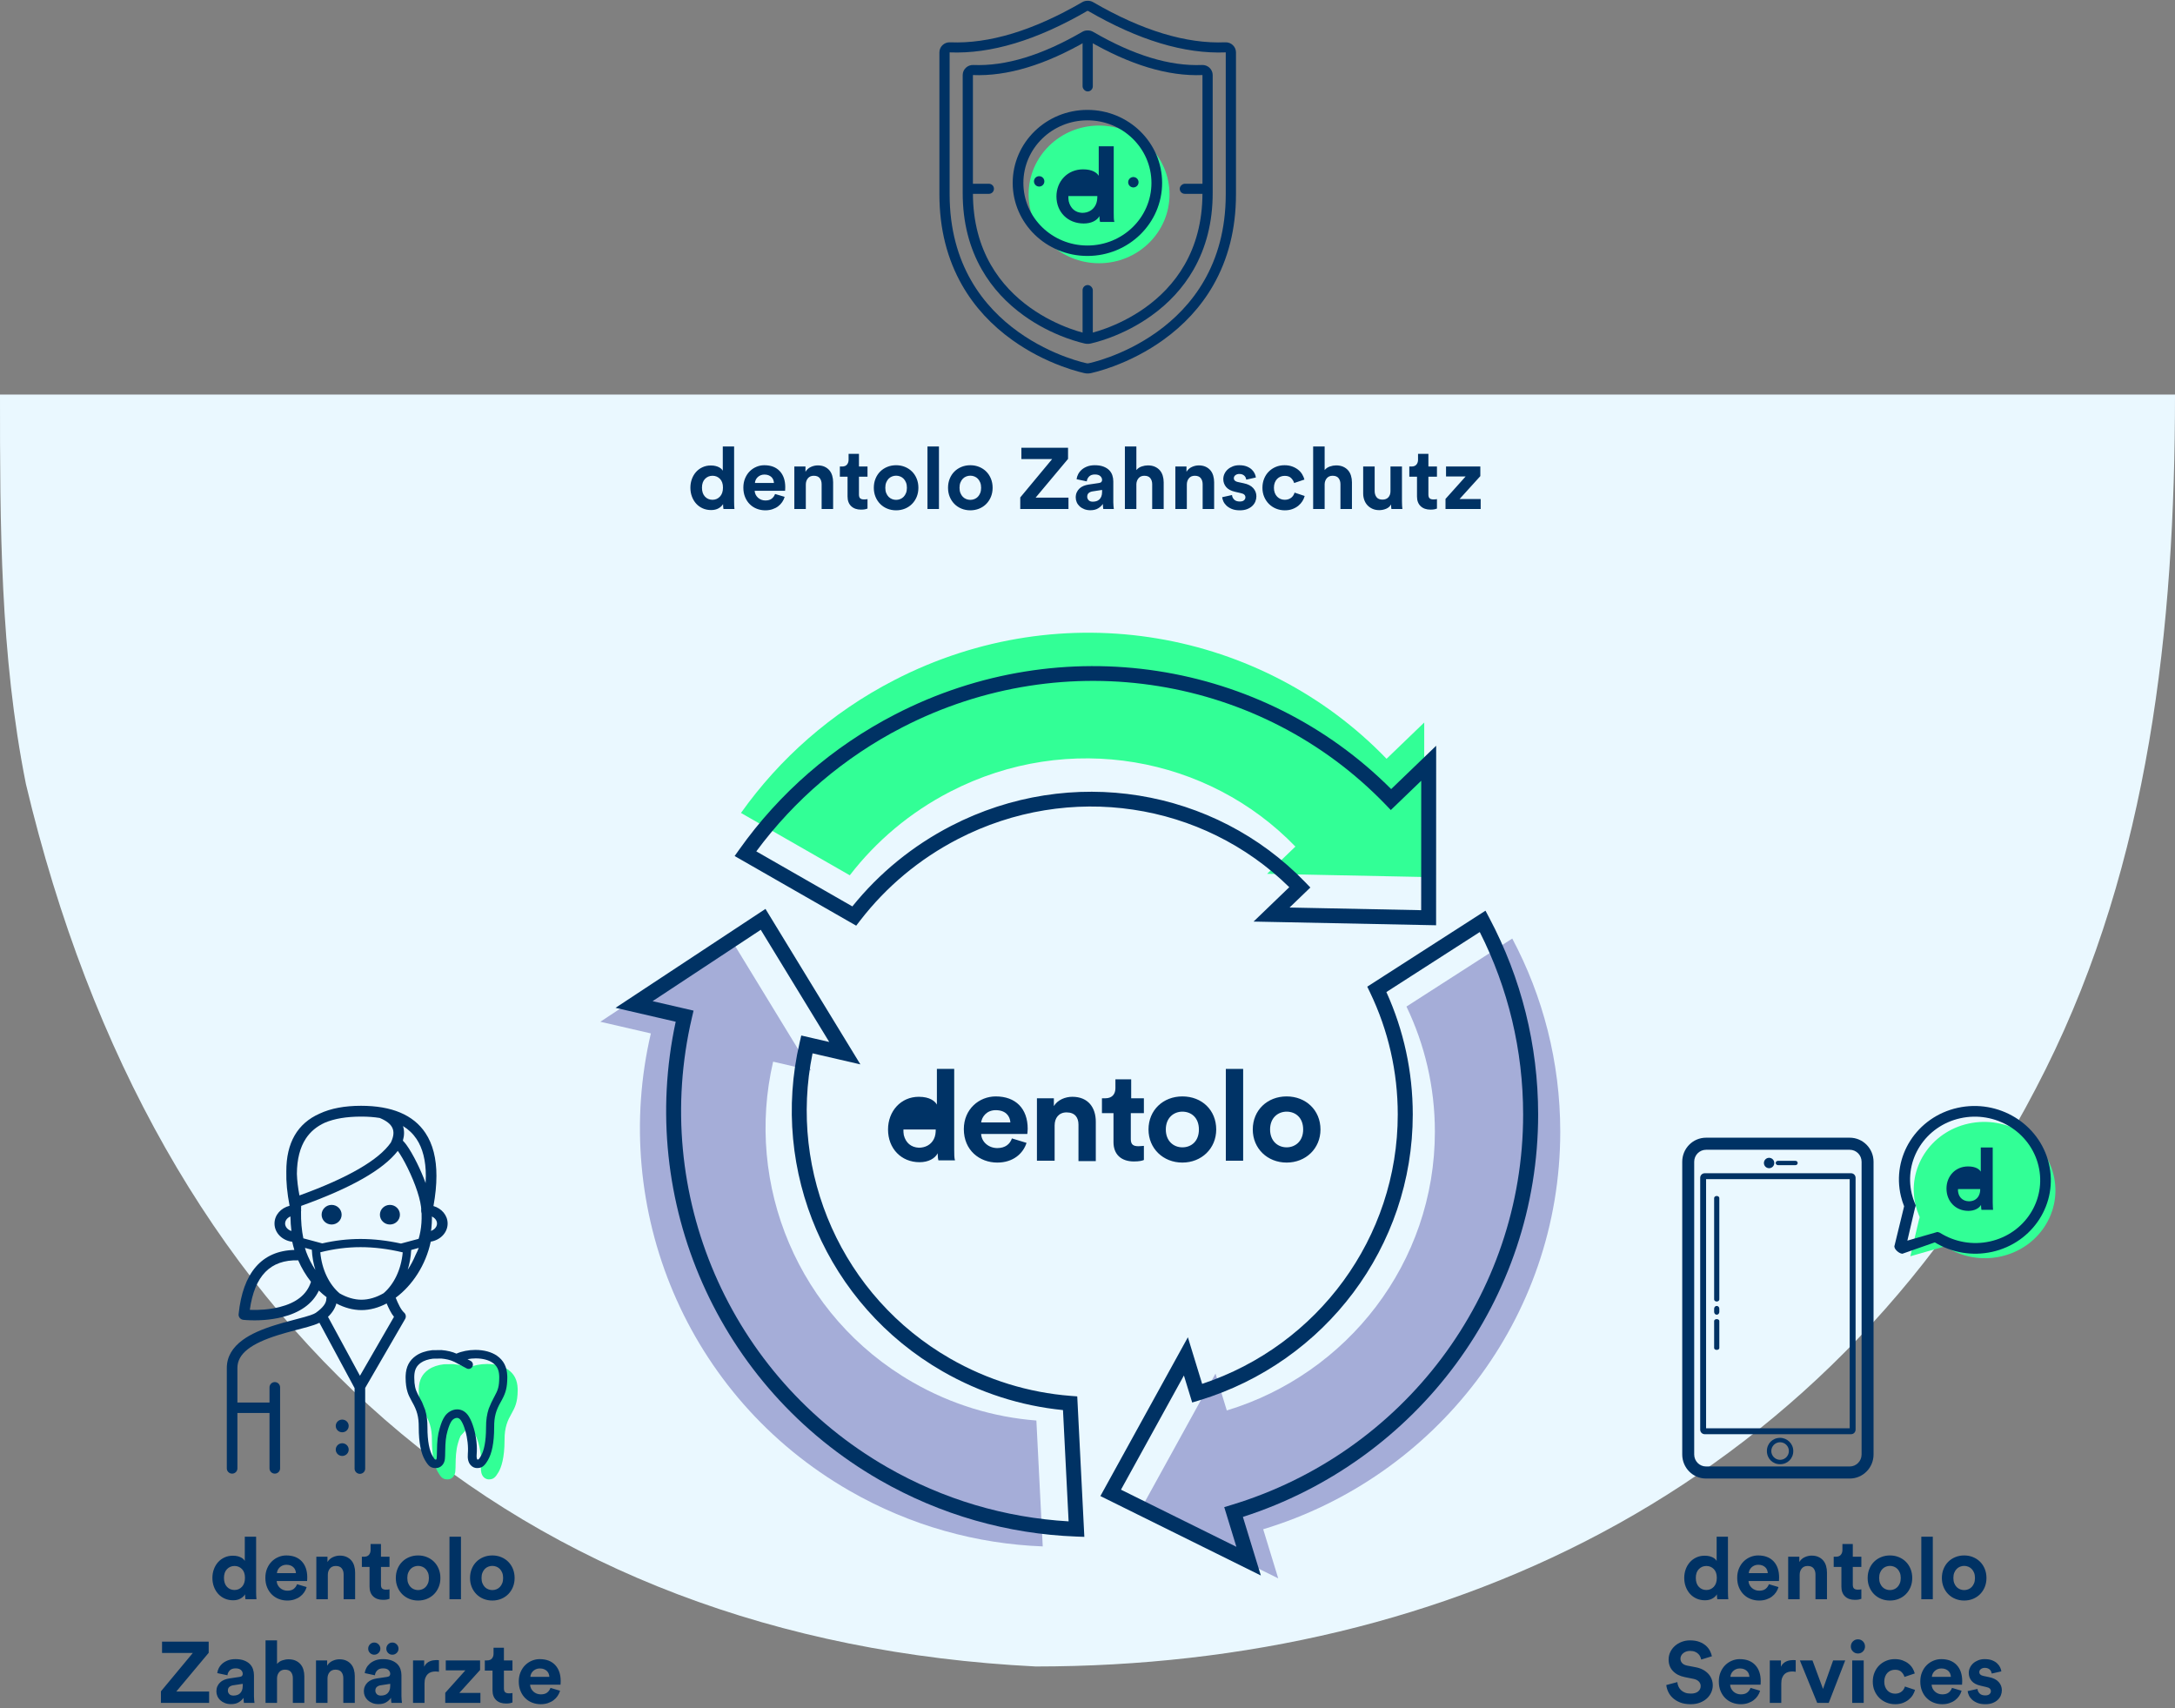 <svg xmlns="http://www.w3.org/2000/svg" width="419" height="329" viewBox="0 0 419 329">
  <rect x="0" y="0" width="419" height="329" fill="#808080" stroke="none"/>
  <g fill="none" fill-rule="evenodd">
    <path fill="#EAF8FF" fill-rule="nonzero" d="M394.06,206 C354.155,286 279.333,321 199.524,321 C99.762,316 29.929,256 4.988,151 C0,126 0,101 0,76 L419,76 C419,121 414.012,166 394.06,206 Z"/>
    <g transform="translate(31 .059)">
      <g transform="translate(57.09 87.14)">
        <g transform="translate(.12 86.19)">
          <path fill="#A5ADD8" d="M91.1,13.845 L88.18,4.29 L114.815,17.621 L100.359,44.138 L98.166,36.964 C74.933,44.029 58.076,65.582 58.131,91.111 C58.15,99.816 60.133,108.067 63.66,115.445 L43.275,128.63 C37.343,117.396 33.972,104.614 33.943,91.059 C33.865,54.636 57.937,23.889 91.1,13.845 Z" transform="rotate(-60 74.379 66.46)"/>
          <path fill="#003264" fill-rule="nonzero" d="M30.367,20.74 L59.254,1.685 L77.537,31.635 L68.323,29.507 C63.59,52.558 74.039,76.356 94.823,88.297 C102.031,92.438 109.933,94.856 118.054,95.488 L119.315,95.586 L120.682,122.644 L119.112,122.585 C105.886,122.085 92.948,118.414 81.243,111.69 C50.067,93.779 34.518,57.958 41.959,23.418 L30.367,20.74 Z M37.509,19.458 L45.399,21.28 L45.075,22.67 C37.189,56.425 52.193,91.701 82.684,109.218 C93.517,115.441 105.438,118.954 117.651,119.657 L116.568,98.223 C108.464,97.415 100.59,94.909 93.382,90.768 C71.074,77.952 60.086,52.16 65.826,27.467 L66.15,26.073 L71.538,27.317 L58.348,5.711 L37.509,19.458 Z"/>
        </g>
        <g transform="translate(123.75 87.75)">
          <path fill="#A5ADD8" d="M1.075,71.434 L-5.668,78.672 L-7.563,49.085 L22.451,48.485 L17.388,53.92 C35.094,70.502 62.048,74.427 83.943,61.78 C91.409,57.468 97.501,51.683 102.07,44.994 L123.605,56.097 C116.931,66.765 107.642,75.985 96.016,82.7 C64.777,100.743 26.315,95.124 1.075,71.434 Z" transform="rotate(-60 58.021 69.173)"/>
          <path fill="#003264" fill-rule="nonzero" d="M27.597,117.241 L31.054,128.526 L0.143,113.225 L16.997,82.638 L19.747,91.617 C42.041,84.215 57.434,63.446 57.429,39.712 C57.428,31.478 55.59,23.504 52.095,16.232 L51.553,15.105 L74.327,0.47 L75.064,1.859 C81.212,13.438 84.471,26.347 84.474,39.716 C84.48,75.323 61.206,106.446 27.597,117.241 Z M24,115.356 L25.377,114.94 C58.517,104.926 81.589,74.545 81.583,39.716 C81.581,27.347 78.692,15.391 73.228,4.582 L55.237,16.143 C58.57,23.487 60.319,31.478 60.32,39.711 C60.325,65.194 43.458,87.429 19.214,94.784 L17.827,95.205 L16.232,89.999 L4.111,111.996 L26.342,123 L24,115.356 Z"/>
        </g>
        <g transform="translate(53.16)">
          <path fill="#32FF96" d="M103.591,107.497 L113.222,110.457 L87.191,124.873 L73.057,98.111 L80.288,100.334 C87.341,77.272 78.704,51.322 57.297,37.043 C49.998,32.174 41.982,29.175 33.834,27.935 L34.174,3.779 C46.891,5.206 59.476,9.607 70.842,17.189 C101.384,37.561 113.692,74.6 103.591,107.497 Z" transform="rotate(-61 73.528 64.326)"/>
          <path fill="#003264" fill-rule="nonzero" d="M135.419,56.449 L135.405,91.028 L100.24,90.317 L107.12,83.694 C90.462,67.321 64.794,63.322 43.322,74.403 C35.871,78.248 29.477,83.605 24.459,90.11 L23.69,91.106 L0.273,77.691 L1.176,76.421 C8.895,65.559 19.107,56.644 31.193,50.408 C63.39,33.792 101.95,39.959 126.749,64.795 L135.419,56.449 Z M126.682,68.832 L125.679,67.79 C101.807,43.01 64.021,36.676 32.524,52.93 C21.321,58.711 11.786,66.873 4.446,76.794 L22.952,87.395 C28.101,81.006 34.545,75.723 41.991,71.88 C65.036,59.988 92.698,64.61 110.198,82.735 L111.182,83.754 L107.175,87.612 L132.529,88.124 L132.539,63.193 L126.682,68.832 Z"/>
        </g>
      </g>
      <g transform="translate(12.694 212.941)">
        <path fill="#32FF96" fill-rule="nonzero" d="M47.608,62.927 L46.217,62.365 C46.181,62.376 46.146,62.39 46.112,62.404 L45.039,63.576 C44.825,64.028 44.684,64.492 44.556,64.916 L44.546,64.95 C44.116,66.422 44.094,67.867 44.076,69.029 C44.068,69.534 44.06,70.01 44.02,70.422 C43.959,71.185 43.433,71.966 42.549,71.966 C41.595,71.966 41.262,71.564 40.677,70.576 C40.143,69.668 39.509,67.858 39.51,64.375 C39.528,61.895 38.881,60.55 38.216,59.384 L38.115,59.199 C37.515,58.102 36.997,57.154 36.979,54.842 C36.979,54.725 36.981,54.602 36.985,54.467 C37.045,52.814 37.643,51.651 38.867,50.797 C39.637,50.268 40.656,49.92 41.817,49.787 C41.835,49.785 41.853,49.783 41.871,49.783 L43.578,49.76 C43.596,49.76 43.612,49.76 43.63,49.762 C44.676,49.848 45.661,50.084 46.402,50.426 L46.507,50.474 L46.618,50.424 C47.567,49.991 48.881,49.732 50.132,49.732 L50.184,49.732 C51.738,49.732 53.144,50.109 54.145,50.793 C55.373,51.653 55.97,52.818 56.03,54.461 L56.033,54.608 C56.035,54.688 56.036,54.764 56.036,54.838 C56.014,57.166 55.495,58.115 54.893,59.215 L54.806,59.373 C54.136,60.551 53.487,61.899 53.505,64.371 C53.506,67.858 52.87,69.669 52.337,70.576 C51.758,71.557 51.37,71.966 50.467,71.966 C50.328,71.966 49.846,71.932 49.446,71.49 C49.052,71.053 48.89,70.385 48.966,69.504 C49.085,68.117 48.899,66.413 48.467,64.945 C48.279,64.317 48.052,63.647 47.669,63.021 C47.649,62.988 47.629,62.957 47.608,62.927 Z"/>
        <path fill="#003264" fill-rule="nonzero" d="M37.126,57.291 C37.002,57.043 36.87,56.797 36.707,56.511 L36.61,56.335 C36.451,56.043 36.385,55.921 36.305,55.764 C35.799,54.768 35.59,53.898 35.578,52.388 C35.578,52.29 35.58,52.181 35.583,52.04 C35.633,50.667 36.093,49.758 37.103,49.055 C37.757,48.606 38.64,48.309 39.656,48.19 L39.67,48.188 L41.354,48.165 L41.368,48.166 C42.301,48.245 43.2,48.458 43.846,48.757 L44.164,48.9 L44.181,48.908 L46.459,50.13 C46.501,50.152 46.545,50.163 46.59,50.163 C46.694,50.163 46.792,50.105 46.843,50.007 C46.92,49.859 46.864,49.675 46.722,49.598 L44.938,48.643 L45.558,48.466 C46.296,48.256 47.142,48.137 47.932,48.137 L47.984,48.137 C49.354,48.137 50.63,48.467 51.488,49.052 C52.497,49.757 52.958,50.667 53.008,52.034 L53.01,52.174 C53.013,52.292 53.013,52.33 53.013,52.386 C52.996,54.171 52.774,54.89 51.974,56.348 L51.891,56.5 L51.89,56.501 C51.6,57.023 51.289,57.698 50.959,58.524 C50.632,59.516 50.463,60.617 50.473,61.932 C50.474,64.779 50.051,66.628 49.423,67.694 C48.93,68.525 48.755,68.67 48.27,68.67 L48.251,68.669 C48.119,68.66 47.972,68.599 47.847,68.455 C47.644,68.216 47.543,67.794 47.6,67.14 C47.73,65.629 47.536,63.846 47.066,62.253 C46.802,61.371 46.546,60.73 46.174,60.122 C45.724,59.389 45.093,58.996 44.391,58.996 C43.624,58.996 42.841,59.477 42.423,60.114 C42.04,60.699 41.839,61.213 41.533,62.222 L41.522,62.256 C41.14,63.562 41.046,64.593 41.014,66.575 C41.003,67.279 40.994,67.577 40.963,67.903 C40.958,67.98 40.926,68.126 40.878,68.245 C40.776,68.496 40.598,68.67 40.324,68.67 C40.073,68.67 39.977,68.657 39.835,68.573 C39.646,68.46 39.505,68.266 39.165,67.694 C38.538,66.629 38.116,64.78 38.117,61.934 C38.125,60.706 37.979,59.662 37.696,58.723 C37.401,57.944 37.209,57.462 37.126,57.291 Z M51.505,56.101 C52.266,54.712 52.464,54.073 52.48,52.383 C52.48,52.334 52.479,52.297 52.477,52.184 L52.475,52.048 C52.431,50.842 52.047,50.084 51.181,49.479 C50.423,48.962 49.253,48.659 47.984,48.659 L47.932,48.659 C47.419,48.659 46.878,48.713 46.365,48.812 L46.979,49.14 C47.376,49.355 47.526,49.848 47.317,50.246 C47.174,50.518 46.893,50.686 46.59,50.686 C46.456,50.686 46.323,50.653 46.203,50.588 L43.933,49.371 L43.621,49.231 C43.037,48.961 42.205,48.763 41.335,48.688 L39.705,48.71 C38.777,48.821 37.983,49.09 37.41,49.482 C36.543,50.086 36.16,50.842 36.116,52.055 C36.113,52.189 36.112,52.295 36.112,52.386 C36.123,53.815 36.312,54.607 36.782,55.531 C36.859,55.682 36.923,55.801 37.08,56.087 L37.174,56.26 C37.34,56.55 37.477,56.804 37.606,57.065 C37.7,57.258 37.895,57.748 38.199,58.55 L38.204,58.566 C38.505,59.557 38.659,60.655 38.65,61.936 C38.649,64.695 39.051,66.455 39.627,67.432 C39.911,67.911 40.033,68.079 40.113,68.126 C40.141,68.143 40.171,68.147 40.324,68.147 C40.331,68.147 40.353,68.126 40.383,68.051 C40.4,68.011 40.413,67.964 40.422,67.918 C40.425,67.901 40.428,67.886 40.43,67.872 C40.43,67.868 40.431,67.865 40.431,67.862 C40.431,67.858 40.431,67.858 40.43,67.883 L40.431,67.859 C40.461,67.55 40.471,67.261 40.481,66.567 C40.514,64.541 40.611,63.475 41.011,62.107 L41.023,62.071 C41.341,61.02 41.556,60.471 41.975,59.832 C42.485,59.054 43.429,58.474 44.391,58.474 C45.291,58.474 46.089,58.971 46.631,59.853 C47.031,60.507 47.301,61.185 47.578,62.107 C48.066,63.761 48.267,65.608 48.131,67.184 C48.105,67.485 48.118,67.719 48.159,67.892 C48.186,68.007 48.222,68.079 48.256,68.119 C48.272,68.138 48.284,68.145 48.288,68.147 C48.522,68.146 48.565,68.102 48.962,67.432 C49.538,66.453 49.941,64.693 49.939,61.934 C49.93,60.562 50.108,59.404 50.454,58.355 L50.459,58.341 C50.798,57.492 51.119,56.797 51.422,56.252 L51.505,56.101 Z M47.863,47.025 L47.915,47.025 C49.521,47.025 50.981,47.416 52.031,48.134 C53.328,49.043 53.965,50.283 54.028,52.011 L54.031,52.156 C54.033,52.246 54.034,52.322 54.034,52.395 C54.017,54.249 53.737,55.259 53.036,56.569 C52.987,56.659 52.949,56.73 52.86,56.893 L52.771,57.055 C51.867,58.642 51.488,59.873 51.503,61.926 C51.504,64.948 51.043,66.996 50.3,68.26 C49.621,69.409 49.153,69.782 48.198,69.782 C47.798,69.782 47.35,69.629 46.977,69.217 C46.528,68.72 46.351,67.982 46.432,67.036 C46.548,65.682 46.365,64.01 45.943,62.573 C45.701,61.766 45.487,61.225 45.171,60.709 C44.923,60.304 44.644,60.115 44.334,60.115 C43.96,60.115 43.516,60.392 43.294,60.73 C43.135,60.975 43,61.244 42.877,61.551 C42.765,61.829 42.691,62.055 42.543,62.544 L42.533,62.576 C42.189,63.756 42.103,64.718 42.073,66.587 C42.062,67.335 42.051,67.647 42.017,67.997 C41.939,68.977 41.247,69.782 40.28,69.782 C39.291,69.782 38.881,69.448 38.177,68.261 C37.434,66.997 36.974,64.95 36.975,61.927 C36.99,59.872 36.613,58.64 35.712,57.061 L35.612,56.877 C35.165,56.06 34.985,55.683 34.805,55.107 C34.573,54.361 34.453,53.504 34.444,52.397 C34.444,52.283 34.446,52.161 34.449,52.012 C34.513,50.282 35.149,49.042 36.445,48.138 C37.253,47.582 38.314,47.219 39.519,47.081 C39.549,47.078 39.575,47.076 39.599,47.076 L41.309,47.053 C41.334,47.053 41.357,47.053 41.384,47.056 C42.456,47.144 43.469,47.386 44.239,47.74 C45.226,47.291 46.577,47.025 47.863,47.025 Z M50.251,61.921 C50.476,59.789 50.442,58.464 51.385,56.807 L51.472,56.649 C51.56,56.488 51.599,56.417 51.646,56.329 C52.31,55.09 52.843,54.126 52.86,52.361 C52.86,52.294 52.859,52.223 52.857,52.135 L52.854,51.993 C52.797,50.427 52.427,49.946 51.272,49.137 C50.32,48.485 49.712,48.247 48.209,48.247 L45.827,48.692 C44.615,48.692 47.875,49.499 46.961,49.915 L46.508,50.359 L44.239,49.359 L43.899,49.025 C43.188,48.697 42.871,48.553 41.857,48.47 C41.845,48.469 41.184,48.358 41.176,48.358 L39.588,48.358 C39.582,48.358 38.804,48.58 38.794,48.581 C37.674,48.709 38.276,48.635 37.546,49.137 C36.392,49.942 36.412,49.804 36.185,50.359 C36.182,50.502 35.845,51.587 35.845,51.694 C35.853,52.751 35.742,53.555 35.958,54.25 C36.125,54.785 36.207,55.129 36.639,55.918 L36.737,56.098 C37.677,57.747 38.357,59.213 38.341,61.365 C38.34,64.301 38.103,65.192 38.794,66.368 C39.412,67.41 39.172,68.369 39.929,68.369 C40.585,68.369 40.323,69.105 40.382,68.369 C40.415,68.033 40.711,68.212 40.723,67.479 C40.753,65.566 40.361,65.94 40.723,64.7 L40.836,63.144 C40.989,62.64 41.171,62.328 41.29,62.032 C41.425,61.695 41.677,60.751 41.857,60.476 C42.17,59.996 43.442,58.697 44.012,58.697 C44.53,58.697 45.604,58.925 45.941,59.475 C46.284,60.038 46.821,60.963 47.075,61.81 C47.515,63.307 47.99,64.726 47.869,66.145 C47.799,66.962 47.53,67.771 47.869,68.146 C48.016,68.31 47.958,68.305 48.138,68.366 C48.262,68.408 48.375,68.424 48.464,68.424 C49.189,68.424 48.41,68.928 49.003,67.924 C49.695,66.747 49.911,65.145 50.251,61.921 Z"/>
        <path fill="#003264" d="M15.05,27.367 C15.114,27.592 15.186,27.822 15.264,28.054 L15.257,28.054 C15.727,29.335 16.342,30.535 17.063,31.62 C16.682,30.407 16.445,29.098 16.377,27.73 L15.05,27.367 Z M25.943,37.353 C27.366,37.353 28.82,36.904 30.199,36.105 C32.178,34.412 33.592,31.571 33.889,28.231 C31.051,27.562 28.343,27.229 25.763,27.229 C23.198,27.229 20.614,27.559 18.01,28.219 C18.307,31.582 19.735,34.44 21.733,36.132 C23.098,36.914 24.536,37.353 25.943,37.353 Z M36.356,28.751 C36.63,28.215 36.836,27.756 36.974,27.373 L35.521,27.772 C35.452,29.109 35.22,30.389 34.85,31.578 C35.428,30.704 35.937,29.756 36.356,28.751 Z M37.421,25.061 C37.504,24.561 37.956,24.201 38.473,24.222 C38.507,24.224 38.541,24.225 38.575,24.225 C39.662,24.225 40.496,23.503 40.496,22.68 C40.496,21.94 39.823,21.283 38.898,21.157 C38.802,21.186 38.7,21.202 38.595,21.202 L38.497,21.202 C37.942,21.202 37.488,20.766 37.477,20.221 C37.438,18.304 36.355,15.056 34.814,11.929 C34.15,10.58 33.47,9.409 32.937,8.685 C30.096,12.345 23.902,15.844 14.328,19.28 C14.319,19.486 14.311,19.689 14.305,19.891 C14.321,19.975 14.326,20.061 14.32,20.147 C14.318,20.168 14.317,20.188 14.315,20.209 C14.312,20.255 14.305,20.301 14.296,20.345 C14.269,22.236 14.419,23.964 14.743,25.531 L18.382,26.505 C20.856,25.937 23.316,25.652 25.763,25.652 C28.254,25.652 30.85,25.947 33.551,26.536 L37.338,25.523 C37.368,25.369 37.395,25.215 37.421,25.061 Z M9.245,70.854 C8.681,70.854 8.224,70.404 8.224,69.847 L8.224,59.166 L2.042,59.166 L2.042,69.847 C2.042,70.404 1.585,70.854 1.021,70.854 C0.457,70.854 7.67386155e-13,70.404 7.67386155e-13,69.847 L7.67386155e-13,50.496 C7.67386155e-13,48.327 1.098,46.539 3.079,45.097 C4.622,43.973 6.64,43.084 9.243,42.267 C10.355,41.919 11.274,41.665 13.109,41.184 C14.827,40.734 15.458,40.558 16.107,40.337 C16.613,40.164 16.956,40.01 17.129,39.888 C18.533,38.894 19.17,37.992 19.17,37.21 C19.17,37.094 19.19,36.982 19.228,36.879 C18.712,36.489 18.213,36.059 17.734,35.593 C16.487,38.218 14.002,39.864 10.695,40.699 C8.359,41.289 5.922,41.413 3.766,41.278 C3.489,41.26 3.288,41.242 3.175,41.23 C2.62,41.168 2.218,40.681 2.274,40.136 C3.085,32.172 6.719,27.933 13.011,27.766 C12.853,27.25 12.717,26.725 12.603,26.192 C10.693,25.955 9.188,24.497 9.188,22.68 C9.188,21.028 10.432,19.672 12.093,19.262 C11.622,16.827 11.411,14.617 11.465,12.633 C11.448,7.132 13.608,3.388 17.89,1.502 C20.036,0.498 22.699,1.98951966e-13 25.86,1.98951966e-13 C31.751,1.98951966e-13 35.926,1.729 38.26,5.234 C39.687,7.377 40.388,10.133 40.382,13.5 C40.385,15.267 40.193,17.204 39.809,19.309 C41.381,19.769 42.538,21.087 42.538,22.68 C42.538,24.444 41.119,25.87 39.288,26.168 C38.337,30.66 35.748,34.595 32.535,36.971 C33.01,38.159 33.555,39.302 34.149,39.83 C34.515,40.155 34.584,40.682 34.341,41.082 L26.657,54.347 L26.657,69.887 C26.657,70.443 26.2,70.894 25.636,70.894 C25.072,70.894 24.615,70.443 24.615,69.887 L24.615,54.377 L17.842,41.796 C17.548,41.943 17.197,42.083 16.779,42.226 C16.063,42.471 15.412,42.652 13.637,43.117 C11.833,43.59 10.936,43.837 9.866,44.173 C4.707,45.792 2.042,47.732 2.042,50.496 L2.042,57.165 L8.224,57.165 L8.224,54.239 C8.224,53.675 8.681,53.218 9.245,53.218 C9.809,53.218 10.266,53.675 10.266,54.239 L10.266,69.847 L10.266,69.847 C10.266,70.404 9.809,70.854 9.245,70.854 Z M4.429,39.308 C6.255,39.38 8.28,39.242 10.185,38.761 C13.308,37.973 15.42,36.415 16.215,33.901 C15.244,32.669 14.406,31.274 13.75,29.766 C8.408,29.629 5.354,32.697 4.429,39.308 Z M12.446,24.117 C12.336,23.221 12.273,22.286 12.256,21.313 C11.638,21.577 11.23,22.104 11.23,22.68 C11.23,23.313 11.723,23.886 12.446,24.117 Z M33.941,3.901 C34.218,4.753 34.213,5.699 33.916,6.723 C34.131,6.924 34.353,7.187 34.593,7.513 C35.204,8.345 35.94,9.613 36.653,11.058 C37.285,12.341 37.844,13.64 38.298,14.883 C38.326,14.409 38.34,13.95 38.341,13.503 C38.336,10.547 37.735,8.182 36.556,6.406 C35.885,5.395 35.015,4.559 33.941,3.901 Z M25.907,2.081 C23.072,2.081 20.73,2.47 18.872,3.261 C17.305,3.976 16.094,4.995 15.227,6.311 C14.099,8.025 13.517,10.289 13.499,13.106 C13.539,14.38 13.704,15.767 13.993,17.269 C23.41,13.855 29.291,10.421 31.606,7.074 C31.615,7.049 31.625,7.024 31.637,7 C32.659,4.816 32.024,3.41 29.456,2.344 C28.376,2.169 27.194,2.081 25.907,2.081 Z M19.49,40.648 L25.648,52.007 L32.206,40.648 C31.671,40.021 31.2,39.023 30.789,38.073 C29.234,38.895 27.587,39.354 25.943,39.354 C24.302,39.354 22.657,38.896 21.104,38.077 C20.886,38.944 20.339,39.852 19.49,40.648 Z M20.191,22.869 C19.126,22.869 18.263,22.023 18.263,20.979 C18.263,19.936 19.126,19.089 20.191,19.089 C21.256,19.089 22.12,19.936 22.12,20.979 C22.12,22.023 21.256,22.869 20.191,22.869 Z M31.421,22.869 C30.356,22.869 29.493,22.023 29.493,20.979 C29.493,19.936 30.356,19.089 31.421,19.089 C32.486,19.089 33.349,19.936 33.349,20.979 C33.349,22.023 32.486,22.869 31.421,22.869 Z"/>
        <path fill="#003264" fill-rule="nonzero" d="M39.453,19.676 C39.657,22.415 39.4,24.844 38.673,26.96 L36.738,26.322 C37.373,24.474 37.662,22.455 37.477,19.968 L39.453,19.676 Z"/>
        <ellipse cx="22.233" cy="61.667" fill="#003264" rx="1.248" ry="1.223"/>
        <ellipse cx="22.233" cy="66.225" fill="#003264" rx="1.248" ry="1.223"/>
      </g>
      <path fill="#003264" fill-rule="nonzero" d="M18.339,306.509 C18.339,306.787 18.344,307.061 18.355,307.333 C18.366,307.605 18.383,307.824 18.405,307.991 L16.291,307.991 C16.269,307.902 16.25,307.769 16.233,307.591 C16.217,307.414 16.208,307.231 16.208,307.042 C16.02,307.364 15.728,307.636 15.334,307.857 C14.94,308.079 14.466,308.19 13.911,308.19 C13.323,308.19 12.785,308.082 12.297,307.866 C11.809,307.649 11.39,307.35 11.04,306.967 C10.691,306.584 10.416,306.129 10.216,305.602 C10.017,305.075 9.917,304.501 9.917,303.88 C9.917,303.281 10.014,302.72 10.208,302.199 C10.402,301.677 10.671,301.225 11.015,300.843 C11.359,300.46 11.773,300.157 12.255,299.936 C12.738,299.714 13.268,299.603 13.845,299.603 C14.2,299.603 14.508,299.636 14.769,299.703 C15.029,299.769 15.254,299.852 15.443,299.952 C15.631,300.052 15.784,300.16 15.9,300.277 C16.017,300.393 16.103,300.507 16.158,300.618 L16.158,295.941 L18.339,295.941 L18.339,306.509 Z M12.147,303.88 C12.147,304.612 12.338,305.184 12.721,305.594 C13.104,306.005 13.59,306.21 14.178,306.21 C14.744,306.21 15.221,306.005 15.609,305.594 C15.997,305.184 16.192,304.607 16.192,303.863 C16.192,303.131 15.997,302.568 15.609,302.174 C15.221,301.78 14.744,301.583 14.178,301.583 C13.612,301.583 13.132,301.783 12.738,302.182 C12.344,302.582 12.147,303.148 12.147,303.88 Z M26.012,302.965 C26,302.765 25.959,302.568 25.887,302.374 C25.815,302.18 25.704,302.008 25.554,301.858 C25.404,301.708 25.215,301.586 24.988,301.492 C24.76,301.397 24.491,301.35 24.181,301.35 C23.892,301.35 23.637,301.4 23.415,301.5 C23.193,301.6 23.005,301.727 22.849,301.883 C22.694,302.038 22.575,302.21 22.491,302.399 C22.408,302.587 22.361,302.776 22.35,302.965 L26.012,302.965 Z M28.075,305.644 C27.976,305.999 27.817,306.335 27.601,306.651 C27.385,306.967 27.121,307.242 26.81,307.475 C26.5,307.708 26.136,307.894 25.72,308.032 C25.304,308.171 24.846,308.24 24.347,308.24 C23.781,308.24 23.243,308.143 22.733,307.949 C22.222,307.755 21.773,307.469 21.384,307.092 C20.996,306.715 20.688,306.254 20.461,305.711 C20.233,305.167 20.12,304.551 20.12,303.863 C20.12,303.209 20.231,302.615 20.452,302.082 C20.674,301.55 20.971,301.098 21.343,300.726 C21.715,300.354 22.145,300.066 22.633,299.861 C23.121,299.655 23.626,299.553 24.147,299.553 C25.423,299.553 26.417,299.93 27.127,300.684 C27.837,301.439 28.192,302.476 28.192,303.797 C28.192,303.952 28.186,304.099 28.175,304.238 C28.164,304.376 28.159,304.457 28.159,304.479 L22.3,304.479 C22.311,304.745 22.375,304.992 22.491,305.22 C22.608,305.447 22.758,305.644 22.941,305.81 C23.124,305.977 23.337,306.107 23.581,306.202 C23.826,306.296 24.086,306.343 24.364,306.343 C24.885,306.343 25.293,306.226 25.587,305.993 C25.881,305.76 26.095,305.461 26.228,305.095 L28.075,305.644 Z M32.153,307.991 L29.94,307.991 L29.94,299.802 L32.087,299.802 L32.087,300.818 C32.342,300.396 32.689,300.085 33.127,299.886 C33.565,299.686 34.006,299.586 34.45,299.586 C34.96,299.586 35.402,299.672 35.773,299.844 C36.145,300.016 36.453,300.246 36.697,300.535 C36.941,300.823 37.121,301.167 37.238,301.567 C37.354,301.966 37.413,302.388 37.413,302.831 L37.413,307.991 L35.199,307.991 L35.199,303.214 C35.199,302.748 35.08,302.36 34.841,302.049 C34.603,301.739 34.217,301.583 33.684,301.583 C33.196,301.583 32.819,301.747 32.553,302.074 C32.286,302.401 32.153,302.804 32.153,303.281 L32.153,307.991 Z M42.389,299.802 L44.037,299.802 L44.037,301.766 L42.389,301.766 L42.389,305.195 C42.389,305.55 42.47,305.797 42.631,305.935 C42.791,306.074 43.033,306.143 43.355,306.143 C43.488,306.143 43.621,306.138 43.754,306.127 C43.887,306.116 43.981,306.099 44.037,306.077 L44.037,307.907 C43.937,307.952 43.785,307.996 43.579,308.041 C43.374,308.085 43.11,308.107 42.789,308.107 C41.99,308.107 41.357,307.885 40.891,307.441 C40.425,306.998 40.192,306.376 40.192,305.577 L40.192,301.766 L38.711,301.766 L38.711,299.802 L39.127,299.802 C39.56,299.802 39.879,299.678 40.084,299.428 C40.289,299.178 40.392,298.87 40.392,298.504 L40.392,297.356 L42.389,297.356 L42.389,299.802 Z M49.546,306.226 C49.812,306.226 50.073,306.177 50.328,306.077 C50.584,305.977 50.806,305.83 50.994,305.636 C51.183,305.442 51.335,305.2 51.452,304.912 C51.568,304.623 51.627,304.285 51.627,303.897 C51.627,303.508 51.568,303.17 51.452,302.881 C51.335,302.593 51.183,302.352 50.994,302.157 C50.806,301.963 50.584,301.816 50.328,301.716 C50.073,301.616 49.812,301.567 49.546,301.567 C49.28,301.567 49.019,301.616 48.764,301.716 C48.509,301.816 48.287,301.963 48.098,302.157 C47.909,302.352 47.757,302.593 47.64,302.881 C47.524,303.17 47.466,303.508 47.466,303.897 C47.466,304.285 47.524,304.623 47.64,304.912 C47.757,305.2 47.909,305.442 48.098,305.636 C48.287,305.83 48.509,305.977 48.764,306.077 C49.019,306.177 49.28,306.226 49.546,306.226 Z M49.546,299.553 C50.156,299.553 50.725,299.661 51.252,299.877 C51.779,300.094 52.234,300.393 52.617,300.776 C53,301.159 53.299,301.616 53.516,302.149 C53.732,302.682 53.84,303.264 53.84,303.897 C53.84,304.529 53.732,305.109 53.516,305.636 C53.299,306.163 53,306.62 52.617,307.009 C52.234,307.397 51.779,307.699 51.252,307.916 C50.725,308.132 50.156,308.24 49.546,308.24 C48.936,308.24 48.367,308.132 47.84,307.916 C47.313,307.699 46.858,307.397 46.475,307.009 C46.092,306.62 45.793,306.163 45.577,305.636 C45.36,305.109 45.252,304.529 45.252,303.897 C45.252,303.264 45.36,302.682 45.577,302.149 C45.793,301.616 46.092,301.159 46.475,300.776 C46.858,300.393 47.313,300.094 47.84,299.877 C48.367,299.661 48.936,299.553 49.546,299.553 Z M55.588,307.991 L55.588,295.941 L57.802,295.941 L57.802,307.991 L55.588,307.991 Z M63.843,306.226 C64.11,306.226 64.37,306.177 64.626,306.077 C64.881,305.977 65.103,305.83 65.291,305.636 C65.48,305.442 65.633,305.2 65.749,304.912 C65.866,304.623 65.924,304.285 65.924,303.897 C65.924,303.508 65.866,303.17 65.749,302.881 C65.633,302.593 65.48,302.352 65.291,302.157 C65.103,301.963 64.881,301.816 64.626,301.716 C64.37,301.616 64.11,301.567 63.843,301.567 C63.577,301.567 63.316,301.616 63.061,301.716 C62.806,301.816 62.584,301.963 62.395,302.157 C62.207,302.352 62.054,302.593 61.938,302.881 C61.821,303.17 61.763,303.508 61.763,303.897 C61.763,304.285 61.821,304.623 61.938,304.912 C62.054,305.2 62.207,305.442 62.395,305.636 C62.584,305.83 62.806,305.977 63.061,306.077 C63.316,306.177 63.577,306.226 63.843,306.226 Z M63.843,299.553 C64.454,299.553 65.022,299.661 65.549,299.877 C66.076,300.094 66.531,300.393 66.914,300.776 C67.297,301.159 67.597,301.616 67.813,302.149 C68.029,302.682 68.137,303.264 68.137,303.897 C68.137,304.529 68.029,305.109 67.813,305.636 C67.597,306.163 67.297,306.62 66.914,307.009 C66.531,307.397 66.076,307.699 65.549,307.916 C65.022,308.132 64.454,308.24 63.843,308.24 C63.233,308.24 62.664,308.132 62.137,307.916 C61.61,307.699 61.155,307.397 60.772,307.009 C60.39,306.62 60.09,306.163 59.874,305.636 C59.657,305.109 59.549,304.529 59.549,303.897 C59.549,303.264 59.657,302.682 59.874,302.149 C60.09,301.616 60.39,301.159 60.772,300.776 C61.155,300.393 61.61,300.094 62.137,299.877 C62.664,299.661 63.233,299.553 63.843,299.553 Z M1.13153931e-12,327.962 L1.13153931e-12,325.732 L6.142,318.342 L0.216,318.342 L0.216,316.162 L9.204,316.162 L9.204,318.309 L2.963,325.765 L9.287,325.765 L9.287,327.962 L1.13153931e-12,327.962 Z M10.685,325.732 C10.685,325.366 10.749,325.041 10.877,324.758 C11.004,324.475 11.179,324.228 11.401,324.018 C11.623,323.807 11.881,323.64 12.175,323.518 C12.469,323.396 12.788,323.307 13.132,323.252 L15.146,322.952 C15.379,322.919 15.54,322.85 15.629,322.744 C15.717,322.639 15.762,322.514 15.762,322.37 C15.762,322.081 15.648,321.832 15.421,321.621 C15.193,321.41 14.846,321.305 14.38,321.305 C13.892,321.305 13.518,321.438 13.257,321.704 C12.996,321.97 12.849,322.281 12.816,322.636 L10.852,322.22 C10.885,321.898 10.985,321.577 11.151,321.255 C11.318,320.933 11.545,320.645 11.834,320.389 C12.122,320.134 12.477,319.926 12.899,319.765 C13.321,319.604 13.809,319.524 14.364,319.524 C15.007,319.524 15.557,319.61 16.012,319.782 C16.466,319.954 16.835,320.181 17.118,320.464 C17.401,320.747 17.607,321.077 17.734,321.455 C17.862,321.832 17.926,322.226 17.926,322.636 L17.926,326.664 C17.926,326.886 17.937,327.121 17.959,327.371 C17.981,327.621 18.003,327.818 18.025,327.962 L15.995,327.962 C15.973,327.851 15.953,327.698 15.937,327.504 C15.92,327.31 15.912,327.135 15.912,326.98 C15.701,327.302 15.398,327.585 15.005,327.829 C14.611,328.073 14.109,328.195 13.498,328.195 C13.066,328.195 12.674,328.125 12.325,327.987 C11.975,327.848 11.679,327.665 11.434,327.438 C11.19,327.21 11.004,326.949 10.877,326.655 C10.749,326.361 10.685,326.053 10.685,325.732 Z M13.964,326.547 C14.197,326.547 14.422,326.517 14.638,326.456 C14.855,326.395 15.046,326.289 15.213,326.139 C15.379,325.99 15.512,325.796 15.612,325.557 C15.712,325.318 15.762,325.016 15.762,324.65 L15.762,324.284 L13.914,324.567 C13.626,324.611 13.385,324.714 13.19,324.875 C12.996,325.035 12.899,325.277 12.899,325.599 C12.899,325.843 12.988,326.062 13.165,326.256 C13.343,326.45 13.609,326.547 13.964,326.547 Z M22.37,327.962 L20.156,327.962 L20.156,315.913 L22.37,315.913 L22.37,320.456 C22.636,320.134 22.974,319.904 23.385,319.765 C23.795,319.627 24.195,319.557 24.583,319.557 C25.105,319.557 25.557,319.643 25.94,319.815 C26.322,319.987 26.639,320.217 26.888,320.506 C27.138,320.794 27.324,321.138 27.446,321.538 C27.568,321.937 27.629,322.359 27.629,322.803 L27.629,327.962 L25.415,327.962 L25.415,323.185 C25.415,322.719 25.296,322.331 25.058,322.02 C24.819,321.71 24.433,321.554 23.901,321.554 C23.435,321.554 23.069,321.707 22.802,322.012 C22.536,322.317 22.392,322.697 22.37,323.152 L22.37,327.962 Z M32.09,327.962 L29.876,327.962 L29.876,319.774 L32.023,319.774 L32.023,320.789 C32.278,320.367 32.625,320.057 33.063,319.857 C33.502,319.657 33.943,319.557 34.386,319.557 C34.897,319.557 35.338,319.643 35.71,319.815 C36.081,319.987 36.389,320.217 36.633,320.506 C36.878,320.794 37.058,321.138 37.174,321.538 C37.291,321.937 37.349,322.359 37.349,322.803 L37.349,327.962 L35.135,327.962 L35.135,323.185 C35.135,322.719 35.016,322.331 34.778,322.02 C34.539,321.71 34.153,321.554 33.621,321.554 C33.133,321.554 32.755,321.718 32.489,322.045 C32.223,322.373 32.09,322.775 32.09,323.252 L32.09,327.962 Z M39.097,325.732 C39.097,325.366 39.161,325.041 39.288,324.758 C39.416,324.475 39.591,324.228 39.812,324.018 C40.034,323.807 40.292,323.64 40.586,323.518 C40.88,323.396 41.199,323.307 41.543,323.252 L43.557,322.952 C43.79,322.919 43.951,322.85 44.04,322.744 C44.129,322.639 44.173,322.514 44.173,322.37 C44.173,322.081 44.059,321.832 43.832,321.621 C43.604,321.41 43.258,321.305 42.792,321.305 C42.303,321.305 41.929,321.438 41.668,321.704 C41.407,321.97 41.26,322.281 41.227,322.636 L39.263,322.22 C39.296,321.898 39.396,321.577 39.563,321.255 C39.729,320.933 39.957,320.645 40.245,320.389 C40.534,320.134 40.889,319.926 41.31,319.765 C41.732,319.604 42.22,319.524 42.775,319.524 C43.419,319.524 43.968,319.61 44.423,319.782 C44.878,319.954 45.247,320.181 45.53,320.464 C45.813,320.747 46.018,321.077 46.145,321.455 C46.273,321.832 46.337,322.226 46.337,322.636 L46.337,326.664 C46.337,326.886 46.348,327.121 46.37,327.371 C46.392,327.621 46.415,327.818 46.437,327.962 L44.406,327.962 C44.384,327.851 44.365,327.698 44.348,327.504 C44.331,327.31 44.323,327.135 44.323,326.98 C44.112,327.302 43.81,327.585 43.416,327.829 C43.022,328.073 42.52,328.195 41.91,328.195 C41.477,328.195 41.086,328.125 40.736,327.987 C40.387,327.848 40.09,327.665 39.846,327.438 C39.602,327.21 39.416,326.949 39.288,326.655 C39.161,326.361 39.097,326.053 39.097,325.732 Z M42.376,326.547 C42.609,326.547 42.833,326.517 43.05,326.456 C43.266,326.395 43.457,326.289 43.624,326.139 C43.79,325.99 43.923,325.796 44.023,325.557 C44.123,325.318 44.173,325.016 44.173,324.65 L44.173,324.284 L42.326,324.567 C42.037,324.611 41.796,324.714 41.602,324.875 C41.407,325.035 41.31,325.277 41.31,325.599 C41.31,325.843 41.399,326.062 41.577,326.256 C41.754,326.45 42.021,326.547 42.376,326.547 Z M39.929,317.51 C39.929,317.188 40.043,316.911 40.27,316.678 C40.498,316.445 40.772,316.329 41.094,316.329 C41.416,316.329 41.693,316.445 41.926,316.678 C42.159,316.911 42.276,317.188 42.276,317.51 C42.276,317.832 42.159,318.107 41.926,318.334 C41.693,318.561 41.416,318.675 41.094,318.675 C40.772,318.675 40.498,318.561 40.27,318.334 C40.043,318.107 39.929,317.832 39.929,317.51 Z M43.424,317.51 C43.424,317.188 43.535,316.911 43.757,316.678 C43.979,316.445 44.256,316.329 44.589,316.329 C44.911,316.329 45.188,316.445 45.421,316.678 C45.654,316.911 45.771,317.188 45.771,317.51 C45.771,317.832 45.654,318.107 45.421,318.334 C45.188,318.561 44.911,318.675 44.589,318.675 C44.256,318.675 43.979,318.561 43.757,318.334 C43.535,318.107 43.424,317.832 43.424,317.51 Z M53.56,321.97 C53.338,321.926 53.117,321.904 52.895,321.904 C52.606,321.904 52.334,321.943 52.079,322.02 C51.824,322.098 51.602,322.226 51.413,322.403 C51.225,322.581 51.072,322.816 50.956,323.11 C50.839,323.405 50.781,323.773 50.781,324.217 L50.781,327.962 L48.567,327.962 L48.567,319.774 L50.714,319.774 L50.714,320.989 C50.836,320.722 50.994,320.503 51.189,320.331 C51.383,320.159 51.588,320.029 51.804,319.94 C52.021,319.851 52.237,319.79 52.454,319.757 C52.67,319.724 52.867,319.707 53.044,319.707 C53.133,319.707 53.219,319.71 53.302,319.715 C53.386,319.721 53.472,319.729 53.56,319.74 L53.56,321.97 Z M54.775,327.962 L54.775,326.015 L58.653,321.688 L54.875,321.688 L54.875,319.774 L61.483,319.774 L61.483,321.621 L57.488,326.031 L61.549,326.031 L61.549,327.962 L54.775,327.962 Z M66.077,319.774 L67.724,319.774 L67.724,321.737 L66.077,321.737 L66.077,325.166 C66.077,325.521 66.157,325.768 66.318,325.906 C66.479,326.045 66.72,326.114 67.042,326.114 C67.175,326.114 67.308,326.109 67.441,326.098 C67.575,326.087 67.669,326.07 67.724,326.048 L67.724,327.879 C67.625,327.923 67.472,327.967 67.267,328.012 C67.061,328.056 66.798,328.078 66.476,328.078 C65.677,328.078 65.045,327.856 64.579,327.413 C64.113,326.969 63.88,326.348 63.88,325.549 L63.88,321.737 L62.398,321.737 L62.398,319.774 L62.814,319.774 C63.247,319.774 63.566,319.649 63.771,319.399 C63.977,319.15 64.079,318.842 64.079,318.476 L64.079,317.327 L66.077,317.327 L66.077,319.774 Z M74.831,322.936 C74.82,322.736 74.779,322.539 74.707,322.345 C74.634,322.151 74.523,321.979 74.374,321.829 C74.224,321.679 74.035,321.557 73.808,321.463 C73.58,321.369 73.311,321.321 73.001,321.321 C72.712,321.321 72.457,321.371 72.235,321.471 C72.013,321.571 71.824,321.699 71.669,321.854 C71.514,322.009 71.394,322.181 71.311,322.37 C71.228,322.559 71.181,322.747 71.17,322.936 L74.831,322.936 Z M76.895,325.615 C76.795,325.97 76.637,326.306 76.421,326.622 C76.205,326.938 75.941,327.213 75.63,327.446 C75.32,327.679 74.956,327.865 74.54,328.003 C74.124,328.142 73.666,328.211 73.167,328.211 C72.601,328.211 72.063,328.114 71.553,327.92 C71.042,327.726 70.593,327.44 70.204,327.063 C69.816,326.686 69.508,326.225 69.281,325.682 C69.053,325.138 68.939,324.522 68.939,323.834 C68.939,323.18 69.05,322.586 69.272,322.054 C69.494,321.521 69.791,321.069 70.163,320.697 C70.534,320.326 70.964,320.037 71.453,319.832 C71.941,319.627 72.446,319.524 72.967,319.524 C74.243,319.524 75.236,319.901 75.947,320.656 C76.657,321.41 77.012,322.448 77.012,323.768 C77.012,323.923 77.006,324.07 76.995,324.209 C76.984,324.348 76.978,324.428 76.978,324.45 L71.12,324.45 C71.131,324.717 71.195,324.963 71.311,325.191 C71.428,325.418 71.577,325.615 71.761,325.782 C71.944,325.948 72.157,326.078 72.401,326.173 C72.645,326.267 72.906,326.314 73.184,326.314 C73.705,326.314 74.113,326.198 74.407,325.965 C74.701,325.732 74.915,325.432 75.048,325.066 L76.895,325.615 Z"/>
      <g fill="#036" fill-rule="nonzero" transform="translate(140 205.193)">
        <path d="M26.756 14.891C26.089 16.967 24.162 18.685 21.124 18.685 17.714 18.685 14.675 16.323 14.675 12.242 14.675 8.376 17.64 5.942 20.827 5.942 24.681 5.942 26.979 8.305 26.979 12.17 26.979 12.6 26.905 13.101 26.905 13.173L18.011 13.173C18.085 14.748 19.493 15.893 21.124 15.893 22.68 15.893 23.569 15.106 23.94 14.032L26.756 14.891zM23.644 10.953C23.569 9.736 22.754 8.591 20.827 8.591 19.048 8.591 18.159 9.88 18.011 10.953L23.644 10.953zM32.093 18.327L28.758 18.327 28.758 6.3 32.019 6.3 32.019 7.803C32.76 6.586 34.242 6.014 35.576 6.014 38.689 6.014 40.098 8.161 40.098 10.81L40.098 18.399 36.762 18.399 36.762 11.383C36.762 10.023 36.095 9.02 34.465 9.02 32.982 9.02 32.167 10.094 32.167 11.526L32.167 18.327 32.093 18.327zM46.842 6.3L49.362 6.3 49.362 9.164 46.842 9.164 46.842 14.175C46.842 15.249 47.361 15.535 48.325 15.535 48.695 15.535 49.214 15.464 49.362 15.464L49.362 18.184C49.066 18.327 48.473 18.47 47.435 18.47 44.989 18.47 43.507 17.11 43.507 14.748L43.507 9.164 41.284 9.164 41.284 6.3 41.951 6.3C43.285 6.3 43.878 5.441 43.878 4.367L43.878 2.649 46.916 2.649 46.916 6.3 46.842 6.3zM63.296 12.314C63.296 15.965 60.48 18.685 56.774 18.685 53.068 18.685 50.252 15.965 50.252 12.314 50.252 8.591 53.068 5.942 56.774 5.942 60.554 5.942 63.296 8.591 63.296 12.314zM59.961 12.314C59.961 10.023 58.479 8.877 56.774 8.877 55.144 8.877 53.587 10.023 53.587 12.314 53.587 14.533 55.069 15.75 56.774 15.75 58.479 15.75 59.961 14.605 59.961 12.314z"/>
        <polygon points="65.149 18.327 65.149 .644 68.485 .644 68.485 18.327"/>
        <path d="M83.382 12.314C83.382 15.965 80.566 18.685 76.86 18.685 73.154 18.685 70.338 15.965 70.338 12.314 70.338 8.591 73.154 5.942 76.86 5.942 80.566 5.942 83.382 8.591 83.382 12.314zM80.047 12.314C80.047 10.023 78.565 8.877 76.86 8.877 75.229 8.877 73.673 10.023 73.673 12.314 73.673 14.533 75.155 15.75 76.86 15.75 78.491 15.75 80.047 14.605 80.047 12.314zM12.822 16.108L12.822.644 9.487.644 9.487 7.517C9.116 6.873 8.153 6.014 6.004 6.014 2.52 6.014.074 8.806.074 12.314.074 15.965 2.594 18.614 6.152 18.614 7.856 18.614 9.116 17.898 9.635 16.895 9.635 17.468 9.709 18.041 9.784 18.256L12.971 18.256C12.822 17.826 12.822 16.967 12.822 16.108zM8.894 14.175C8.301 15.32 7.189 15.822 6.004 15.822 4.521 15.75 3.484 14.891 3.113 13.387 3.039 13.03 3.039 12.672 3.039 12.314L9.265 12.314C9.265 12.958 9.191 13.602 8.894 14.175z"/>
      </g>
      <path fill="#003264" fill-rule="nonzero" d="M110.422 96.509C110.422 96.787 110.427 97.061 110.439 97.333 110.45 97.605 110.466 97.824 110.488 97.991L108.375 97.991C108.352 97.902 108.333 97.769 108.316 97.591 108.3 97.414 108.291 97.231 108.291 97.042 108.103 97.364 107.812 97.636 107.418 97.857 107.024 98.079 106.549 98.19 105.995 98.19 105.406 98.19 104.868 98.082 104.38 97.866 103.892 97.649 103.473 97.35 103.123 96.967 102.774 96.584 102.499 96.129 102.3 95.602 102.1 95.075 102 94.501 102 93.88 102 93.281 102.097 92.72 102.291 92.199 102.485 91.677 102.755 91.225 103.099 90.843 103.442 90.46 103.856 90.157 104.338 89.936 104.821 89.714 105.351 89.603 105.928 89.603 106.283 89.603 106.591 89.636 106.852 89.703 107.112 89.769 107.337 89.852 107.526 89.952 107.714 90.052 107.867 90.16 107.984 90.277 108.1 90.393 108.186 90.507 108.241 90.618L108.241 85.941 110.422 85.941 110.422 96.509zM104.23 93.88C104.23 94.612 104.422 95.184 104.805 95.594 105.187 96.005 105.673 96.21 106.261 96.21 106.827 96.21 107.304 96.005 107.692 95.594 108.081 95.184 108.275 94.607 108.275 93.863 108.275 93.131 108.081 92.568 107.692 92.174 107.304 91.78 106.827 91.583 106.261 91.583 105.695 91.583 105.215 91.783 104.821 92.182 104.427 92.582 104.23 93.148 104.23 93.88zM118.095 92.965C118.084 92.765 118.042 92.568 117.97 92.374 117.898 92.18 117.787 92.008 117.637 91.858 117.487 91.708 117.299 91.586 117.071 91.492 116.844 91.397 116.575 91.35 116.264 91.35 115.975 91.35 115.72 91.4 115.498 91.5 115.276 91.6 115.088 91.727 114.932 91.883 114.777 92.038 114.658 92.21 114.575 92.399 114.491 92.587 114.444 92.776 114.433 92.965L118.095 92.965zM120.159 95.644C120.059 95.999 119.901 96.335 119.684 96.651 119.468 96.967 119.204 97.242 118.894 97.475 118.583 97.708 118.22 97.894 117.803 98.032 117.387 98.171 116.93 98.24 116.43 98.24 115.864 98.24 115.326 98.143 114.816 97.949 114.305 97.755 113.856 97.469 113.468 97.092 113.079 96.715 112.771 96.254 112.544 95.711 112.316 95.167 112.203 94.551 112.203 93.863 112.203 93.209 112.314 92.615 112.536 92.082 112.758 91.55 113.054 91.098 113.426 90.726 113.798 90.354 114.228 90.066 114.716 89.861 115.204 89.655 115.709 89.553 116.231 89.553 117.507 89.553 118.5 89.93 119.21 90.684 119.92 91.439 120.275 92.476 120.275 93.797 120.275 93.952 120.27 94.099 120.258 94.238 120.247 94.376 120.242 94.457 120.242 94.479L114.383 94.479C114.394 94.745 114.458 94.992 114.575 95.22 114.691 95.447 114.841 95.644 115.024 95.81 115.207 95.977 115.421 96.107 115.665 96.202 115.909 96.296 116.17 96.343 116.447 96.343 116.968 96.343 117.376 96.226 117.67 95.993 117.964 95.76 118.178 95.461 118.311 95.095L120.159 95.644zM124.236 97.991L122.023 97.991 122.023 89.802 124.17 89.802 124.17 90.818C124.425 90.396 124.772 90.085 125.21 89.886 125.648 89.686 126.089 89.586 126.533 89.586 127.044 89.586 127.485 89.672 127.856 89.844 128.228 90.016 128.536 90.246 128.78 90.535 129.024 90.823 129.205 91.167 129.321 91.567 129.438 91.966 129.496 92.388 129.496 92.831L129.496 97.991 127.282 97.991 127.282 93.214C127.282 92.748 127.163 92.36 126.924 92.049 126.686 91.739 126.3 91.583 125.768 91.583 125.279 91.583 124.902 91.747 124.636 92.074 124.37 92.401 124.236 92.804 124.236 93.281L124.236 97.991zM134.472 89.802L136.12 89.802 136.12 91.766 134.472 91.766 134.472 95.195C134.472 95.55 134.553 95.797 134.714 95.935 134.875 96.074 135.116 96.143 135.438 96.143 135.571 96.143 135.704 96.138 135.837 96.127 135.97 96.116 136.065 96.099 136.12 96.077L136.12 97.907C136.02 97.952 135.868 97.996 135.662 98.041 135.457 98.085 135.194 98.107 134.872 98.107 134.073 98.107 133.441 97.885 132.974 97.441 132.508 96.998 132.275 96.376 132.275 95.577L132.275 91.766 130.794 91.766 130.794 89.802 131.21 89.802C131.643 89.802 131.962 89.678 132.167 89.428 132.373 89.178 132.475 88.87 132.475 88.504L132.475 87.356 134.472 87.356 134.472 89.802zM141.629 96.226C141.896 96.226 142.156 96.177 142.412 96.077 142.667 95.977 142.889 95.83 143.077 95.636 143.266 95.442 143.419 95.2 143.535 94.912 143.652 94.623 143.71 94.285 143.71 93.897 143.71 93.508 143.652 93.17 143.535 92.881 143.419 92.593 143.266 92.352 143.077 92.157 142.889 91.963 142.667 91.816 142.412 91.716 142.156 91.616 141.896 91.567 141.629 91.567 141.363 91.567 141.102 91.616 140.847 91.716 140.592 91.816 140.37 91.963 140.181 92.157 139.993 92.352 139.84 92.593 139.724 92.881 139.607 93.17 139.549 93.508 139.549 93.897 139.549 94.285 139.607 94.623 139.724 94.912 139.84 95.2 139.993 95.442 140.181 95.636 140.37 95.83 140.592 95.977 140.847 96.077 141.102 96.177 141.363 96.226 141.629 96.226zM141.629 89.553C142.24 89.553 142.808 89.661 143.335 89.877 143.862 90.094 144.317 90.393 144.7 90.776 145.083 91.159 145.383 91.616 145.599 92.149 145.815 92.682 145.923 93.264 145.923 93.897 145.923 94.529 145.815 95.109 145.599 95.636 145.383 96.163 145.083 96.62 144.7 97.009 144.317 97.397 143.862 97.699 143.335 97.916 142.808 98.132 142.24 98.24 141.629 98.24 141.019 98.24 140.45 98.132 139.923 97.916 139.396 97.699 138.941 97.397 138.559 97.009 138.176 96.62 137.876 96.163 137.66 95.636 137.443 95.109 137.335 94.529 137.335 93.897 137.335 93.264 137.443 92.682 137.66 92.149 137.876 91.616 138.176 91.159 138.559 90.776 138.941 90.393 139.396 90.094 139.923 89.877 140.45 89.661 141.019 89.553 141.629 89.553zM147.671 97.991L147.671 85.941 149.885 85.941 149.885 97.991 147.671 97.991zM155.927 96.226C156.193 96.226 156.454 96.177 156.709 96.077 156.964 95.977 157.186 95.83 157.375 95.636 157.563 95.442 157.716 95.2 157.832 94.912 157.949 94.623 158.007 94.285 158.007 93.897 158.007 93.508 157.949 93.17 157.832 92.881 157.716 92.593 157.563 92.352 157.375 92.157 157.186 91.963 156.964 91.816 156.709 91.716 156.454 91.616 156.193 91.567 155.927 91.567 155.66 91.567 155.399 91.616 155.144 91.716 154.889 91.816 154.667 91.963 154.479 92.157 154.29 92.352 154.137 92.593 154.021 92.881 153.904 93.17 153.846 93.508 153.846 93.897 153.846 94.285 153.904 94.623 154.021 94.912 154.137 95.2 154.29 95.442 154.479 95.636 154.667 95.83 154.889 95.977 155.144 96.077 155.399 96.177 155.66 96.226 155.927 96.226zM155.927 89.553C156.537 89.553 157.105 89.661 157.633 89.877 158.16 90.094 158.615 90.393 158.997 90.776 159.38 91.159 159.68 91.616 159.896 92.149 160.112 92.682 160.221 93.264 160.221 93.897 160.221 94.529 160.112 95.109 159.896 95.636 159.68 96.163 159.38 96.62 158.997 97.009 158.615 97.397 158.16 97.699 157.633 97.916 157.105 98.132 156.537 98.24 155.927 98.24 155.316 98.24 154.748 98.132 154.221 97.916 153.693 97.699 153.239 97.397 152.856 97.009 152.473 96.62 152.173 96.163 151.957 95.636 151.741 95.109 151.632 94.529 151.632 93.897 151.632 93.264 151.741 92.682 151.957 92.149 152.173 91.616 152.473 91.159 152.856 90.776 153.239 90.393 153.693 90.094 154.221 89.877 154.748 89.661 155.316 89.553 155.927 89.553zM165.547 97.991L165.547 95.76 171.688 88.371 165.763 88.371 165.763 86.191 174.751 86.191 174.751 88.338 168.509 95.794 174.834 95.794 174.834 97.991 165.547 97.991zM176.232 95.76C176.232 95.394 176.296 95.07 176.424 94.787 176.551 94.504 176.726 94.257 176.948 94.046 177.17 93.835 177.428 93.669 177.722 93.547 178.016 93.425 178.335 93.336 178.679 93.281L180.693 92.981C180.926 92.948 181.087 92.879 181.175 92.773 181.264 92.668 181.309 92.543 181.309 92.399 181.309 92.11 181.195 91.861 180.967 91.65 180.74 91.439 180.393 91.334 179.927 91.334 179.439 91.334 179.064 91.467 178.804 91.733 178.543 91.999 178.396 92.31 178.363 92.665L176.399 92.249C176.432 91.927 176.532 91.605 176.698 91.284 176.865 90.962 177.092 90.673 177.381 90.418 177.669 90.163 178.024 89.955 178.446 89.794 178.868 89.633 179.356 89.553 179.911 89.553 180.554 89.553 181.103 89.639 181.558 89.811 182.013 89.983 182.382 90.21 182.665 90.493 182.948 90.776 183.153 91.106 183.281 91.483 183.409 91.861 183.472 92.254 183.472 92.665L183.472 96.692C183.472 96.914 183.483 97.15 183.506 97.4 183.528 97.649 183.55 97.846 183.572 97.991L181.542 97.991C181.519 97.88 181.5 97.727 181.483 97.533 181.467 97.339 181.458 97.164 181.458 97.009 181.248 97.33 180.945 97.613 180.551 97.857 180.157 98.102 179.655 98.224 179.045 98.224 178.612 98.224 178.221 98.154 177.872 98.016 177.522 97.877 177.225 97.694 176.981 97.466 176.737 97.239 176.551 96.978 176.424 96.684 176.296 96.39 176.232 96.082 176.232 95.76zM179.511 96.576C179.744 96.576 179.969 96.545 180.185 96.484 180.402 96.423 180.593 96.318 180.759 96.168 180.926 96.018 181.059 95.824 181.159 95.586 181.259 95.347 181.309 95.045 181.309 94.679L181.309 94.313 179.461 94.596C179.173 94.64 178.931 94.743 178.737 94.903 178.543 95.064 178.446 95.306 178.446 95.627 178.446 95.871 178.535 96.091 178.712 96.285 178.89 96.479 179.156 96.576 179.511 96.576zM187.916 97.991L185.703 97.991 185.703 85.941 187.916 85.941 187.916 90.485C188.183 90.163 188.521 89.933 188.932 89.794 189.342 89.655 189.742 89.586 190.13 89.586 190.651 89.586 191.104 89.672 191.486 89.844 191.869 90.016 192.185 90.246 192.435 90.535 192.685 90.823 192.871 91.167 192.993 91.567 193.115 91.966 193.176 92.388 193.176 92.831L193.176 97.991 190.962 97.991 190.962 93.214C190.962 92.748 190.843 92.36 190.604 92.049 190.366 91.739 189.98 91.583 189.448 91.583 188.981 91.583 188.615 91.736 188.349 92.041 188.083 92.346 187.938 92.726 187.916 93.181L187.916 97.991zM197.636 97.991L195.423 97.991 195.423 89.802 197.57 89.802 197.57 90.818C197.825 90.396 198.172 90.085 198.61 89.886 199.048 89.686 199.489 89.586 199.933 89.586 200.444 89.586 200.885 89.672 201.256 89.844 201.628 90.016 201.936 90.246 202.18 90.535 202.424 90.823 202.605 91.167 202.721 91.567 202.838 91.966 202.896 92.388 202.896 92.831L202.896 97.991 200.682 97.991 200.682 93.214C200.682 92.748 200.563 92.36 200.324 92.049 200.086 91.739 199.7 91.583 199.168 91.583 198.679 91.583 198.302 91.747 198.036 92.074 197.77 92.401 197.636 92.804 197.636 93.281L197.636 97.991zM206.341 95.294C206.363 95.616 206.497 95.905 206.741 96.16 206.985 96.415 207.351 96.543 207.839 96.543 208.205 96.543 208.477 96.462 208.655 96.301 208.832 96.141 208.921 95.949 208.921 95.727 208.921 95.539 208.854 95.375 208.721 95.236 208.588 95.098 208.361 94.995 208.039 94.928L206.957 94.679C206.158 94.501 205.576 94.193 205.209 93.755 204.843 93.317 204.66 92.809 204.66 92.232 204.66 91.866 204.738 91.519 204.893 91.192 205.048 90.865 205.262 90.582 205.534 90.343 205.806 90.105 206.128 89.913 206.499 89.769 206.871 89.625 207.279 89.553 207.723 89.553 208.3 89.553 208.788 89.633 209.187 89.794 209.587 89.955 209.911 90.157 210.161 90.402 210.411 90.646 210.596 90.904 210.719 91.175 210.841 91.447 210.913 91.694 210.935 91.916L209.087 92.332C209.065 92.21 209.029 92.085 208.979 91.958 208.929 91.83 208.849 91.711 208.738 91.6 208.627 91.489 208.491 91.4 208.33 91.334 208.169 91.267 207.972 91.234 207.739 91.234 207.451 91.234 207.204 91.311 206.999 91.467 206.793 91.622 206.691 91.816 206.691 92.049 206.691 92.249 206.76 92.41 206.899 92.532 207.037 92.654 207.218 92.737 207.44 92.781L208.605 93.031C209.415 93.198 210.022 93.508 210.427 93.963 210.832 94.418 211.035 94.945 211.035 95.544 211.035 95.877 210.971 96.204 210.843 96.526 210.716 96.848 210.519 97.136 210.253 97.391 209.986 97.647 209.653 97.852 209.254 98.007 208.854 98.163 208.388 98.24 207.856 98.24 207.234 98.24 206.713 98.151 206.291 97.974 205.87 97.796 205.526 97.58 205.259 97.325 204.993 97.07 204.796 96.795 204.668 96.501 204.541 96.207 204.466 95.944 204.444 95.711L206.341 95.294zM216.494 91.6C216.206 91.6 215.936 91.65 215.687 91.75 215.437 91.849 215.218 91.996 215.029 92.191 214.841 92.385 214.691 92.626 214.58 92.915 214.469 93.203 214.414 93.53 214.414 93.897 214.414 94.263 214.469 94.59 214.58 94.878 214.691 95.167 214.843 95.411 215.038 95.611 215.232 95.81 215.454 95.96 215.703 96.06 215.953 96.16 216.222 96.21 216.511 96.21 216.788 96.21 217.035 96.168 217.251 96.085 217.468 96.002 217.654 95.894 217.809 95.76 217.964 95.627 218.089 95.478 218.183 95.311 218.278 95.145 218.347 94.984 218.391 94.829L220.339 95.478C220.25 95.822 220.103 96.157 219.898 96.484 219.692 96.812 219.429 97.106 219.107 97.367 218.785 97.627 218.408 97.838 217.975 97.999 217.543 98.16 217.054 98.24 216.511 98.24 215.911 98.24 215.348 98.132 214.821 97.916 214.294 97.699 213.837 97.397 213.448 97.009 213.06 96.62 212.755 96.163 212.533 95.636 212.311 95.109 212.2 94.529 212.2 93.897 212.2 93.264 212.308 92.682 212.524 92.149 212.741 91.616 213.04 91.159 213.423 90.776 213.806 90.393 214.255 90.094 214.771 89.877 215.287 89.661 215.845 89.553 216.444 89.553 216.999 89.553 217.495 89.633 217.934 89.794 218.372 89.955 218.752 90.163 219.074 90.418 219.396 90.673 219.656 90.967 219.856 91.3 220.056 91.633 220.2 91.972 220.289 92.315L218.308 92.981C218.208 92.637 218.017 92.321 217.734 92.033 217.451 91.744 217.038 91.6 216.494 91.6zM224.184 97.991L221.97 97.991 221.97 85.941 224.184 85.941 224.184 90.485C224.45 90.163 224.788 89.933 225.199 89.794 225.609 89.655 226.009 89.586 226.397 89.586 226.919 89.586 227.371 89.672 227.754 89.844 228.136 90.016 228.453 90.246 228.702 90.535 228.952 90.823 229.138 91.167 229.26 91.567 229.382 91.966 229.443 92.388 229.443 92.831L229.443 97.991 227.229 97.991 227.229 93.214C227.229 92.748 227.11 92.36 226.872 92.049 226.633 91.739 226.247 91.583 225.715 91.583 225.249 91.583 224.883 91.736 224.616 92.041 224.35 92.346 224.206 92.726 224.184 93.181L224.184 97.991zM237.049 97.991C237.027 97.902 237.011 97.774 236.999 97.608 236.988 97.441 236.983 97.275 236.983 97.109 236.761 97.497 236.436 97.777 236.009 97.949 235.582 98.121 235.152 98.207 234.719 98.207 234.22 98.207 233.779 98.121 233.396 97.949 233.013 97.777 232.689 97.547 232.422 97.258 232.156 96.97 231.954 96.629 231.815 96.235 231.676 95.841 231.607 95.422 231.607 94.978L231.607 89.802 233.82 89.802 233.82 94.529C233.82 94.995 233.94 95.386 234.178 95.702 234.417 96.018 234.797 96.177 235.318 96.177 235.818 96.177 236.2 96.027 236.467 95.727 236.733 95.428 236.866 95.039 236.866 94.562L236.866 89.802 239.08 89.802 239.08 96.509C239.08 96.831 239.088 97.122 239.105 97.383 239.122 97.644 239.141 97.846 239.163 97.991L237.049 97.991zM244.173 89.802L245.821 89.802 245.821 91.766 244.173 91.766 244.173 95.195C244.173 95.55 244.253 95.797 244.414 95.935 244.575 96.074 244.817 96.143 245.138 96.143 245.271 96.143 245.405 96.138 245.538 96.127 245.671 96.116 245.765 96.099 245.821 96.077L245.821 97.907C245.721 97.952 245.568 97.996 245.363 98.041 245.158 98.085 244.894 98.107 244.572 98.107 243.774 98.107 243.141 97.885 242.675 97.441 242.209 96.998 241.976 96.376 241.976 95.577L241.976 91.766 240.495 91.766 240.495 89.802 240.911 89.802C241.343 89.802 241.663 89.678 241.868 89.428 242.073 89.178 242.176 88.87 242.176 88.504L242.176 87.356 244.173 87.356 244.173 89.802zM247.468 97.991L247.468 96.043 251.347 91.716 247.568 91.716 247.568 89.802 254.176 89.802 254.176 91.65 250.181 96.06 254.243 96.06 254.243 97.991 247.468 97.991zM301.88 306.509C301.88 306.787 301.885 307.061 301.896 307.333 301.907 307.605 301.924 307.824 301.946 307.991L299.833 307.991C299.81 307.902 299.791 307.769 299.774 307.591 299.758 307.414 299.749 307.231 299.749 307.042 299.561 307.364 299.269 307.636 298.875 307.857 298.482 308.079 298.007 308.19 297.452 308.19 296.864 308.19 296.326 308.082 295.838 307.866 295.35 307.649 294.931 307.35 294.581 306.967 294.232 306.584 293.957 306.129 293.757 305.602 293.558 305.075 293.458 304.501 293.458 303.88 293.458 303.281 293.555 302.72 293.749 302.199 293.943 301.677 294.212 301.225 294.556 300.843 294.9 300.46 295.314 300.157 295.796 299.936 296.279 299.714 296.809 299.603 297.386 299.603 297.741 299.603 298.049 299.636 298.31 299.703 298.57 299.769 298.795 299.852 298.984 299.952 299.172 300.052 299.325 300.16 299.441 300.277 299.558 300.393 299.644 300.507 299.699 300.618L299.699 295.941 301.88 295.941 301.88 306.509zM295.688 303.88C295.688 304.612 295.88 305.184 296.262 305.594 296.645 306.005 297.131 306.21 297.719 306.21 298.285 306.21 298.762 306.005 299.15 305.594 299.538 305.184 299.733 304.607 299.733 303.863 299.733 303.131 299.538 302.568 299.15 302.174 298.762 301.78 298.285 301.583 297.719 301.583 297.153 301.583 296.673 301.783 296.279 302.182 295.885 302.582 295.688 303.148 295.688 303.88zM309.553 302.965C309.542 302.765 309.5 302.568 309.428 302.374 309.356 302.18 309.245 302.008 309.095 301.858 308.945 301.708 308.756 301.586 308.529 301.492 308.302 301.397 308.032 301.35 307.722 301.35 307.433 301.35 307.178 301.4 306.956 301.5 306.734 301.6 306.546 301.727 306.39 301.883 306.235 302.038 306.116 302.21 306.032 302.399 305.949 302.587 305.902 302.776 305.891 302.965L309.553 302.965zM311.616 305.644C311.517 305.999 311.358 306.335 311.142 306.651 310.926 306.967 310.662 307.242 310.352 307.475 310.041 307.708 309.677 307.894 309.261 308.032 308.845 308.171 308.388 308.24 307.888 308.24 307.322 308.24 306.784 308.143 306.274 307.949 305.763 307.755 305.314 307.469 304.926 307.092 304.537 306.715 304.229 306.254 304.002 305.711 303.774 305.167 303.661 304.551 303.661 303.863 303.661 303.209 303.772 302.615 303.994 302.082 304.215 301.55 304.512 301.098 304.884 300.726 305.256 300.354 305.686 300.066 306.174 299.861 306.662 299.655 307.167 299.553 307.688 299.553 308.965 299.553 309.958 299.93 310.668 300.684 311.378 301.439 311.733 302.476 311.733 303.797 311.733 303.952 311.727 304.099 311.716 304.238 311.705 304.376 311.7 304.457 311.7 304.479L305.841 304.479C305.852 304.745 305.916 304.992 306.032 305.22 306.149 305.447 306.299 305.644 306.482 305.81 306.665 305.977 306.878 306.107 307.123 306.202 307.367 306.296 307.627 306.343 307.905 306.343 308.426 306.343 308.834 306.226 309.128 305.993 309.422 305.76 309.636 305.461 309.769 305.095L311.616 305.644zM315.694 307.991L313.481 307.991 313.481 299.802 315.628 299.802 315.628 300.818C315.883 300.396 316.23 300.085 316.668 299.886 317.106 299.686 317.547 299.586 317.991 299.586 318.502 299.586 318.943 299.672 319.314 299.844 319.686 300.016 319.994 300.246 320.238 300.535 320.482 300.823 320.662 301.167 320.779 301.567 320.895 301.966 320.954 302.388 320.954 302.831L320.954 307.991 318.74 307.991 318.74 303.214C318.74 302.748 318.621 302.36 318.382 302.049 318.144 301.739 317.758 301.583 317.225 301.583 316.737 301.583 316.36 301.747 316.094 302.074 315.827 302.401 315.694 302.804 315.694 303.281L315.694 307.991zM325.93 299.802L327.578 299.802 327.578 301.766 325.93 301.766 325.93 305.195C325.93 305.55 326.011 305.797 326.172 305.935 326.333 306.074 326.574 306.143 326.896 306.143 327.029 306.143 327.162 306.138 327.295 306.127 327.428 306.116 327.523 306.099 327.578 306.077L327.578 307.907C327.478 307.952 327.326 307.996 327.12 308.041 326.915 308.085 326.652 308.107 326.33 308.107 325.531 308.107 324.898 307.885 324.432 307.441 323.966 306.998 323.733 306.376 323.733 305.577L323.733 301.766 322.252 301.766 322.252 299.802 322.668 299.802C323.101 299.802 323.42 299.678 323.625 299.428 323.83 299.178 323.933 298.87 323.933 298.504L323.933 297.356 325.93 297.356 325.93 299.802zM333.087 306.226C333.354 306.226 333.614 306.177 333.869 306.077 334.125 305.977 334.347 305.83 334.535 305.636 334.724 305.442 334.876 305.2 334.993 304.912 335.109 304.623 335.168 304.285 335.168 303.897 335.168 303.508 335.109 303.17 334.993 302.881 334.876 302.593 334.724 302.352 334.535 302.157 334.347 301.963 334.125 301.816 333.869 301.716 333.614 301.616 333.354 301.567 333.087 301.567 332.821 301.567 332.56 301.616 332.305 301.716 332.05 301.816 331.828 301.963 331.639 302.157 331.451 302.352 331.298 302.593 331.181 302.881 331.065 303.17 331.007 303.508 331.007 303.897 331.007 304.285 331.065 304.623 331.181 304.912 331.298 305.2 331.451 305.442 331.639 305.636 331.828 305.83 332.05 305.977 332.305 306.077 332.56 306.177 332.821 306.226 333.087 306.226zM333.087 299.553C333.697 299.553 334.266 299.661 334.793 299.877 335.32 300.094 335.775 300.393 336.158 300.776 336.541 301.159 336.84 301.616 337.057 302.149 337.273 302.682 337.381 303.264 337.381 303.897 337.381 304.529 337.273 305.109 337.057 305.636 336.84 306.163 336.541 306.62 336.158 307.009 335.775 307.397 335.32 307.699 334.793 307.916 334.266 308.132 333.697 308.24 333.087 308.24 332.477 308.24 331.908 308.132 331.381 307.916 330.854 307.699 330.399 307.397 330.016 307.009 329.634 306.62 329.334 306.163 329.118 305.636 328.901 305.109 328.793 304.529 328.793 303.897 328.793 303.264 328.901 302.682 329.118 302.149 329.334 301.616 329.634 301.159 330.016 300.776 330.399 300.393 330.854 300.094 331.381 299.877 331.908 299.661 332.477 299.553 333.087 299.553zM339.129 307.991L339.129 295.941 341.343 295.941 341.343 307.991 339.129 307.991zM347.384 306.226C347.651 306.226 347.911 306.177 348.167 306.077 348.422 305.977 348.644 305.83 348.832 305.636 349.021 305.442 349.174 305.2 349.29 304.912 349.407 304.623 349.465 304.285 349.465 303.897 349.465 303.508 349.407 303.17 349.29 302.881 349.174 302.593 349.021 302.352 348.832 302.157 348.644 301.963 348.422 301.816 348.167 301.716 347.911 301.616 347.651 301.567 347.384 301.567 347.118 301.567 346.857 301.616 346.602 301.716 346.347 301.816 346.125 301.963 345.936 302.157 345.748 302.352 345.595 302.593 345.479 302.881 345.362 303.17 345.304 303.508 345.304 303.897 345.304 304.285 345.362 304.623 345.479 304.912 345.595 305.2 345.748 305.442 345.936 305.636 346.125 305.83 346.347 305.977 346.602 306.077 346.857 306.177 347.118 306.226 347.384 306.226zM347.384 299.553C347.995 299.553 348.563 299.661 349.09 299.877 349.617 300.094 350.072 300.393 350.455 300.776 350.838 301.159 351.138 301.616 351.354 302.149 351.57 302.682 351.679 303.264 351.679 303.897 351.679 304.529 351.57 305.109 351.354 305.636 351.138 306.163 350.838 306.62 350.455 307.009 350.072 307.397 349.617 307.699 349.09 307.916 348.563 308.132 347.995 308.24 347.384 308.24 346.774 308.24 346.205 308.132 345.678 307.916 345.151 307.699 344.696 307.397 344.314 307.009 343.931 306.62 343.631 306.163 343.415 305.636 343.198 305.109 343.09 304.529 343.09 303.897 343.09 303.264 343.198 302.682 343.415 302.149 343.631 301.616 343.931 301.159 344.314 300.776 344.696 300.393 345.151 300.094 345.678 299.877 346.205 299.661 346.774 299.553 347.384 299.553zM296.724 319.607C296.691 319.441 296.633 319.26 296.549 319.066 296.466 318.872 296.341 318.692 296.175 318.525 296.008 318.359 295.795 318.22 295.534 318.109 295.273 317.998 294.954 317.943 294.577 317.943 294.3 317.943 294.047 317.985 293.82 318.068 293.592 318.151 293.398 318.262 293.237 318.401 293.076 318.539 292.952 318.697 292.863 318.875 292.774 319.052 292.73 319.241 292.73 319.441 292.73 319.763 292.835 320.043 293.046 320.281 293.257 320.52 293.578 320.683 294.011 320.772L295.659 321.088C296.192 321.188 296.663 321.349 297.074 321.571 297.484 321.793 297.828 322.056 298.106 322.362 298.383 322.667 298.594 323.008 298.738 323.385 298.882 323.762 298.954 324.156 298.954 324.567 298.954 325.022 298.86 325.468 298.672 325.906 298.483 326.345 298.208 326.733 297.848 327.071 297.487 327.41 297.043 327.684 296.516 327.895 295.989 328.106 295.382 328.211 294.694 328.211 293.906 328.211 293.229 328.098 292.663 327.87 292.097 327.643 291.623 327.352 291.24 326.997 290.857 326.642 290.566 326.245 290.366 325.807 290.166 325.368 290.044 324.938 290 324.517L292.13 323.951C292.153 324.239 292.222 324.517 292.338 324.783 292.455 325.049 292.619 325.285 292.829 325.49 293.04 325.696 293.301 325.859 293.612 325.981 293.922 326.103 294.289 326.164 294.71 326.164 295.332 326.164 295.806 326.029 296.133 325.757 296.461 325.485 296.624 325.138 296.624 324.717 296.624 324.373 296.502 324.076 296.258 323.826 296.014 323.576 295.659 323.407 295.193 323.319L293.545 322.986C292.602 322.797 291.85 322.412 291.29 321.829 290.73 321.247 290.449 320.506 290.449 319.607 290.449 319.086 290.558 318.6 290.774 318.151 290.99 317.702 291.287 317.311 291.664 316.978 292.042 316.645 292.48 316.384 292.979 316.195 293.479 316.007 294.006 315.913 294.56 315.913 295.271 315.913 295.878 316.01 296.383 316.204 296.888 316.398 297.307 316.645 297.64 316.944 297.972 317.244 298.23 317.574 298.414 317.935 298.597 318.295 298.721 318.642 298.788 318.975L296.724 319.607zM306.012 322.936C306 322.736 305.959 322.539 305.887 322.345 305.815 322.151 305.704 321.979 305.554 321.829 305.404 321.679 305.215 321.557 304.988 321.463 304.76 321.369 304.491 321.321 304.181 321.321 303.892 321.321 303.637 321.371 303.415 321.471 303.193 321.571 303.005 321.699 302.849 321.854 302.694 322.009 302.575 322.181 302.491 322.37 302.408 322.559 302.361 322.747 302.35 322.936L306.012 322.936zM308.075 325.615C307.976 325.97 307.817 326.306 307.601 326.622 307.385 326.938 307.121 327.213 306.81 327.446 306.5 327.679 306.136 327.865 305.72 328.003 305.304 328.142 304.846 328.211 304.347 328.211 303.781 328.211 303.243 328.114 302.733 327.92 302.222 327.726 301.773 327.44 301.384 327.063 300.996 326.686 300.688 326.225 300.461 325.682 300.233 325.138 300.12 324.522 300.12 323.834 300.12 323.18 300.231 322.586 300.452 322.054 300.674 321.521 300.971 321.069 301.343 320.697 301.715 320.326 302.145 320.037 302.633 319.832 303.121 319.627 303.626 319.524 304.147 319.524 305.423 319.524 306.417 319.901 307.127 320.656 307.837 321.41 308.192 322.448 308.192 323.768 308.192 323.923 308.186 324.07 308.175 324.209 308.164 324.348 308.159 324.428 308.159 324.45L302.3 324.45C302.311 324.717 302.375 324.963 302.491 325.191 302.608 325.418 302.758 325.615 302.941 325.782 303.124 325.948 303.337 326.078 303.581 326.173 303.826 326.267 304.086 326.314 304.364 326.314 304.885 326.314 305.293 326.198 305.587 325.965 305.881 325.732 306.095 325.432 306.228 325.066L308.075 325.615zM314.933 321.97C314.711 321.926 314.489 321.904 314.267 321.904 313.978 321.904 313.707 321.943 313.451 322.02 313.196 322.098 312.974 322.226 312.786 322.403 312.597 322.581 312.444 322.816 312.328 323.11 312.211 323.405 312.153 323.773 312.153 324.217L312.153 327.962 309.94 327.962 309.94 319.774 312.087 319.774 312.087 320.989C312.209 320.722 312.367 320.503 312.561 320.331 312.755 320.159 312.96 320.029 313.177 319.94 313.393 319.851 313.61 319.79 313.826 319.757 314.042 319.724 314.239 319.707 314.417 319.707 314.506 319.707 314.591 319.71 314.675 319.715 314.758 319.721 314.844 319.729 314.933 319.74L314.933 321.97zM321.291 327.962L319.077 327.962 315.732 319.774 318.162 319.774 320.192 325.266 322.14 319.774 324.47 319.774 321.291 327.962zM325.818 327.962L325.818 319.774 328.032 319.774 328.032 327.962 325.818 327.962zM325.552 317.094C325.552 316.706 325.685 316.379 325.951 316.112 326.217 315.846 326.539 315.713 326.916 315.713 327.305 315.713 327.629 315.846 327.89 316.112 328.151 316.379 328.281 316.706 328.281 317.094 328.281 317.46 328.151 317.777 327.89 318.043 327.629 318.309 327.305 318.442 326.916 318.442 326.539 318.442 326.217 318.309 325.951 318.043 325.685 317.777 325.552 317.46 325.552 317.094zM334.073 321.571C333.785 321.571 333.516 321.621 333.266 321.721 333.016 321.821 332.797 321.968 332.609 322.162 332.42 322.356 332.27 322.597 332.159 322.886 332.048 323.174 331.993 323.502 331.993 323.868 331.993 324.234 332.048 324.561 332.159 324.85 332.27 325.138 332.423 325.382 332.617 325.582 332.811 325.782 333.033 325.931 333.283 326.031 333.532 326.131 333.801 326.181 334.09 326.181 334.367 326.181 334.614 326.139 334.831 326.056 335.047 325.973 335.233 325.865 335.388 325.732 335.544 325.599 335.668 325.449 335.763 325.282 335.857 325.116 335.926 324.955 335.971 324.8L337.918 325.449C337.829 325.793 337.682 326.128 337.477 326.456 337.272 326.783 337.008 327.077 336.686 327.338 336.365 327.598 335.987 327.809 335.555 327.97 335.122 328.131 334.634 328.211 334.09 328.211 333.491 328.211 332.928 328.103 332.401 327.887 331.874 327.671 331.416 327.368 331.027 326.98 330.639 326.592 330.334 326.134 330.112 325.607 329.89 325.08 329.779 324.5 329.779 323.868 329.779 323.235 329.887 322.653 330.104 322.12 330.32 321.588 330.62 321.13 331.002 320.747 331.385 320.364 331.835 320.065 332.351 319.849 332.867 319.632 333.424 319.524 334.023 319.524 334.578 319.524 335.075 319.604 335.513 319.765 335.951 319.926 336.331 320.134 336.653 320.389 336.975 320.645 337.236 320.939 337.435 321.271 337.635 321.604 337.779 321.943 337.868 322.287L335.887 322.952C335.788 322.608 335.596 322.292 335.313 322.004 335.03 321.715 334.617 321.571 334.073 321.571zM344.825 322.936C344.814 322.736 344.773 322.539 344.7 322.345 344.628 322.151 344.517 321.979 344.368 321.829 344.218 321.679 344.029 321.557 343.802 321.463 343.574 321.369 343.305 321.321 342.994 321.321 342.706 321.321 342.451 321.371 342.229 321.471 342.007 321.571 341.818 321.699 341.663 321.854 341.508 322.009 341.388 322.181 341.305 322.37 341.222 322.559 341.175 322.747 341.164 322.936L344.825 322.936zM346.889 325.615C346.789 325.97 346.631 326.306 346.415 326.622 346.198 326.938 345.935 327.213 345.624 327.446 345.314 327.679 344.95 327.865 344.534 328.003 344.118 328.142 343.66 328.211 343.161 328.211 342.595 328.211 342.057 328.114 341.546 327.92 341.036 327.726 340.587 327.44 340.198 327.063 339.81 326.686 339.502 326.225 339.275 325.682 339.047 325.138 338.933 324.522 338.933 323.834 338.933 323.18 339.044 322.586 339.266 322.054 339.488 321.521 339.785 321.069 340.157 320.697 340.528 320.326 340.958 320.037 341.447 319.832 341.935 319.627 342.44 319.524 342.961 319.524 344.237 319.524 345.23 319.901 345.94 320.656 346.651 321.41 347.006 322.448 347.006 323.768 347.006 323.923 347 324.07 346.989 324.209 346.978 324.348 346.972 324.428 346.972 324.45L341.114 324.45C341.125 324.717 341.189 324.963 341.305 325.191 341.422 325.418 341.571 325.615 341.754 325.782 341.938 325.948 342.151 326.078 342.395 326.173 342.639 326.267 342.9 326.314 343.178 326.314 343.699 326.314 344.107 326.198 344.401 325.965 344.695 325.732 344.909 325.432 345.042 325.066L346.889 325.615zM349.952 325.266C349.974 325.587 350.107 325.876 350.351 326.131 350.595 326.386 350.961 326.514 351.45 326.514 351.816 326.514 352.088 326.433 352.265 326.273 352.443 326.112 352.531 325.92 352.531 325.698 352.531 325.51 352.465 325.346 352.332 325.207 352.199 325.069 351.971 324.966 351.649 324.9L350.567 324.65C349.769 324.472 349.186 324.165 348.82 323.726 348.454 323.288 348.271 322.78 348.271 322.203 348.271 321.837 348.348 321.491 348.504 321.163 348.659 320.836 348.873 320.553 349.144 320.315 349.416 320.076 349.738 319.885 350.11 319.74 350.481 319.596 350.889 319.524 351.333 319.524 351.91 319.524 352.398 319.604 352.798 319.765 353.197 319.926 353.522 320.129 353.771 320.373 354.021 320.617 354.207 320.875 354.329 321.147 354.451 321.418 354.523 321.665 354.545 321.887L352.698 322.303C352.676 322.181 352.64 322.056 352.59 321.929 352.54 321.801 352.459 321.682 352.348 321.571 352.237 321.46 352.102 321.371 351.941 321.305 351.78 321.238 351.583 321.205 351.35 321.205 351.061 321.205 350.814 321.283 350.609 321.438 350.404 321.593 350.301 321.787 350.301 322.02 350.301 322.22 350.371 322.381 350.509 322.503 350.648 322.625 350.828 322.708 351.05 322.753L352.215 323.002C353.025 323.169 353.633 323.479 354.038 323.934 354.443 324.389 354.645 324.916 354.645 325.515 354.645 325.848 354.581 326.176 354.454 326.497 354.326 326.819 354.129 327.108 353.863 327.363 353.597 327.618 353.264 327.823 352.864 327.978 352.465 328.134 351.999 328.211 351.466 328.211 350.845 328.211 350.323 328.123 349.902 327.945 349.48 327.768 349.136 327.551 348.87 327.296 348.603 327.041 348.407 326.766 348.279 326.472 348.151 326.178 348.076 325.915 348.054 325.682L349.952 325.266z"/>
      <g transform="translate(293 212.941)">
        <g fill="#003264" transform="translate(0 6.073)">
          <path fill-rule="nonzero" d="M7.217 31.227C7.217 31.449 6.994 31.629 6.717 31.629 6.441 31.629 6.217 31.449 6.217 31.227L6.217 11.702C6.217 11.48 6.441 11.3 6.717 11.3 6.994 11.3 7.217 11.48 7.217 11.702L7.217 31.227zM7.217 40.59C7.217 40.787 6.994 40.947 6.717 40.947 6.441 40.947 6.217 40.787 6.217 40.59L6.217 35.375C6.217 35.177 6.441 35.017 6.717 35.017 6.994 35.017 7.217 35.177 7.217 35.375L7.217 40.59zM7.217 33.636C7.217 33.931 6.994 34.17 6.717 34.17 6.441 34.17 6.217 33.931 6.217 33.636L6.217 33.011C6.217 32.716 6.441 32.476 6.717 32.476 6.994 32.476 7.217 32.716 7.217 33.011L7.217 33.636zM18.558 5.37L21.83 5.37C22.119 5.37 22.312 5.201 22.312 4.947 22.312 4.693 22.119 4.523 21.83 4.523L18.558 4.523C18.269 4.523 18.076 4.693 18.076 4.947 18.076 5.201 18.317 5.37 18.558 5.37z"/>
          <circle cx="16.806" cy="4.947" r="1"/>
          <path fill-rule="nonzero" d="M18.923,57.888 C17.483,57.888 16.382,58.989 16.382,60.429 C16.382,61.869 17.483,62.97 18.923,62.97 C20.363,62.97 21.464,61.869 21.464,60.429 C21.464,58.989 20.279,57.888 18.923,57.888 Z M18.923,62.123 C17.992,62.123 17.229,61.361 17.229,60.429 C17.229,59.497 17.992,58.735 18.923,58.735 C19.855,58.735 20.617,59.497 20.617,60.429 C20.617,61.361 19.855,62.123 18.923,62.123 Z"/>
          <path fill-rule="nonzero" d="M4.659,2.398 C3.399,2.398 2.377,3.431 2.377,4.706 L2.377,61.093 C2.377,62.369 3.399,63.402 4.659,63.402 L32.341,63.402 C33.6,63.402 34.622,62.369 34.622,61.093 L34.622,4.706 C34.622,3.431 33.6,2.398 32.341,2.398 L4.659,2.398 Z M4.659,0.072 L32.341,0.072 C34.874,0.072 36.928,2.147 36.928,4.706 L36.928,61.093 C36.928,63.652 34.874,65.728 32.341,65.728 L4.659,65.728 C2.125,65.728 0.072,63.652 0.072,61.093 L0.072,4.706 C0.072,2.147 2.125,0.072 4.659,0.072 Z"/>
          <path fill-rule="nonzero" d="M4.667,8.056 L4.667,56.05 L32.332,56.05 L32.332,8.056 L4.667,8.056 Z M4.402,6.92 L32.598,6.92 C33.078,6.92 33.467,7.314 33.467,7.798 L33.467,56.308 C33.467,56.792 33.078,57.185 32.598,57.185 L4.402,57.185 C3.921,57.185 3.532,56.792 3.532,56.308 L3.532,7.798 C3.532,7.314 3.921,6.92 4.402,6.92 Z"/>
        </g>
        <g transform="translate(40.896)">
          <path fill="#32FF96" d="M10.06,27.244 C13.055,29.104 16.791,29.848 20.527,29.028 C27.866,27.416 32.424,20.38 30.709,13.312 C28.993,6.244 21.654,1.82 14.315,3.432 C6.976,5.043 2.418,12.079 4.133,19.147 C4.3,19.834 4.519,20.495 4.787,21.129 C4.839,21.202 4.875,21.284 4.892,21.37 C4.898,21.383 4.903,21.396 4.909,21.408 L4.9,21.42 C4.916,21.556 4.888,21.699 4.809,21.825 L3.117,28.986 L9.656,27.117 C9.74,27.124 9.875,27.166 10.06,27.244 Z"/>
          <path fill="#003264" fill-rule="nonzero" d="M2.545,25.974 L8.303,24.311 L8.349,24.315 C8.461,24.325 8.607,24.371 8.804,24.454 L8.823,24.462 L8.84,24.473 C11.673,26.251 15.115,26.87 18.457,26.129 C25.196,24.634 29.379,18.112 27.805,11.562 C26.231,5.009 19.489,0.905 12.747,2.4 C6.008,3.895 1.825,10.417 3.399,16.966 C3.548,17.589 3.746,18.195 3.989,18.78 C4.043,18.863 4.082,18.954 4.105,19.05 C4.106,19.053 4.108,19.057 4.11,19.062 L4.169,19.194 L4.128,19.252 C4.127,19.391 4.092,19.528 4.023,19.653 L2.545,25.974 Z M1.307,17.429 C-0.534,9.767 4.357,2.14 12.226,0.395 C20.091,-1.35 27.959,3.44 29.799,11.1 C31.64,18.762 26.75,26.389 18.881,28.134 C15.051,28.984 11.107,28.302 7.834,26.308 L1.589,28.497 L1.536,28.492 C0.859,28.435 -0.191,27.459 0.088,26.88 L1.92,19.36 C1.671,18.735 1.466,18.09 1.307,17.429 Z"/>
          <path fill="#036" fill-rule="nonzero" d="M23.987,18.92 L23.987,8.387 L21.687,8.387 L21.687,13.042 C21.436,12.608 20.746,12.036 19.241,12.036 C16.795,12.036 15.08,13.91 15.08,16.297 C15.08,18.762 16.836,20.597 19.304,20.597 C20.475,20.597 21.353,20.104 21.729,19.453 C21.729,19.827 21.792,20.242 21.813,20.399 L24.05,20.399 C24.029,20.064 23.987,19.472 23.987,18.92 Z M21.311,17.661 C20.918,18.434 20.153,18.782 19.325,18.744 C18.332,18.705 17.567,18.105 17.36,17.138 C17.298,16.887 17.277,16.655 17.298,16.403 L21.58,16.403 C21.58,16.829 21.518,17.254 21.311,17.661 Z" transform="translate(-4.998 -.356)"/>
        </g>
      </g>
      <g transform="translate(142)">
        <g transform="translate(7.88)">
          <g transform="translate(14.21 21.109)">
            <ellipse cx="16.636" cy="16.277" fill="#32FF96" rx="13.572" ry="13.259"/>
            <path fill="#003264" fill-rule="nonzero" d="M14.393,28.134 C22.342,28.134 28.785,21.836 28.785,14.067 C28.785,6.298 22.342,2.27373675e-13 14.393,2.27373675e-13 C6.444,2.27373675e-13 4.54747351e-12,6.298 4.54747351e-12,14.067 C0.008,21.833 6.447,28.126 14.393,28.134 Z M14.393,2.01 C21.206,2.01 26.729,7.408 26.729,14.067 C26.729,20.726 21.206,26.124 14.393,26.124 C7.579,26.124 2.056,20.726 2.056,14.067 C2.063,7.411 7.582,2.017 14.393,2.01 Z"/>
          </g>
          <path fill="#003264" fill-rule="nonzero" d="M33.672,40.917 L33.672,28.115 L30.785,28.115 L30.785,33.805 C30.464,33.271 29.63,32.56 27.77,32.56 C24.754,32.56 22.637,34.872 22.637,37.776 C22.637,40.798 24.818,42.991 27.898,42.991 C29.374,42.991 30.464,42.398 30.914,41.568 C30.914,42.043 30.978,42.517 31.042,42.694 L33.801,42.694 C33.672,42.339 33.672,41.628 33.672,40.917 Z M30.185,39.425 C29.653,40.481 28.657,40.943 27.593,40.943 C26.264,40.877 25.334,40.085 25.002,38.699 C24.935,38.369 24.935,38.039 24.935,37.709 L30.517,37.709 C30.517,38.303 30.451,38.897 30.185,39.425 Z"/>
          <ellipse cx="37.456" cy="35.043" fill="#003264" rx="1" ry="1" transform="rotate(17 37.456 35.043)"/>
          <ellipse cx="19.31" cy="34.877" fill="#003264" rx="1" ry="1" transform="rotate(17 19.31 34.877)"/>
          <path fill="#003264" fill-rule="nonzero" d="M28.657,2.064 C28.624,2.041 28.608,2.029 28.608,2.029 C18.86,7.689 10.011,10.356 2.06,10.031 L2.06,37.367 C2.06,64.575 28.469,69.963 28.608,69.939 C28.624,69.936 28.64,69.933 28.657,69.93 C28.673,69.933 28.689,69.936 28.706,69.939 C28.844,69.963 55.253,64.575 55.253,37.367 L55.253,10.031 C47.302,10.356 38.453,7.689 28.706,2.029 C28.706,2.029 28.689,2.041 28.657,2.064 Z M28.657,0.089 C29.018,0.081 29.382,0.17 29.706,0.358 C39.15,5.842 47.64,8.401 55.171,8.092 C56.29,8.047 57.223,8.928 57.223,10.031 L57.223,37.367 C57.223,44.077 55.692,49.908 52.841,54.891 C50.422,59.118 47.129,62.611 43.191,65.434 C40.137,67.623 36.868,69.29 33.607,70.502 C32.45,70.931 31.368,71.275 30.406,71.534 C29.457,71.79 29.036,71.893 28.657,71.881 C28.277,71.893 27.856,71.79 26.907,71.534 C25.945,71.275 24.863,70.931 23.706,70.502 C20.445,69.29 17.176,67.623 14.123,65.434 C10.184,62.611 6.891,59.118 4.472,54.891 C1.621,49.908 0.09,44.077 0.09,37.367 L0.09,10.031 C0.09,8.928 1.023,8.047 2.142,8.092 C9.673,8.401 18.163,5.842 27.607,0.358 C27.931,0.17 28.295,0.081 28.657,0.089 Z"/>
          <path fill="#003264" fill-rule="nonzero" d="M28.657,7.771 C28.63,7.752 28.616,7.742 28.616,7.742 C20.513,12.45 13.157,14.668 6.548,14.398 L6.548,37.135 C6.548,59.765 28.501,64.246 28.616,64.226 C28.629,64.224 28.643,64.221 28.657,64.219 C28.67,64.221 28.684,64.224 28.697,64.226 C28.812,64.246 50.766,59.765 50.766,37.135 L50.766,14.398 C44.156,14.668 36.8,12.45 28.697,7.742 C28.697,7.742 28.684,7.752 28.657,7.771 Z M29.698,6.071 C37.498,10.603 44.494,12.713 50.684,12.459 C51.803,12.413 52.736,13.295 52.736,14.398 L52.736,37.135 C52.736,42.771 51.448,47.676 49.05,51.87 C47.015,55.429 44.245,58.368 40.934,60.743 C38.37,62.582 35.627,63.982 32.89,64.999 C31.918,65.36 31.009,65.649 30.199,65.867 C29.347,66.097 28.998,66.184 28.657,66.171 C28.315,66.184 27.966,66.097 27.114,65.867 C26.305,65.649 25.396,65.36 24.424,64.999 C21.686,63.982 18.943,62.582 16.379,60.743 C13.068,58.368 10.298,55.429 8.263,51.87 C5.865,47.676 4.578,42.771 4.578,37.135 L4.578,14.398 C4.578,13.295 5.51,12.413 6.63,12.459 C12.819,12.713 19.816,10.603 27.615,6.071 C27.937,5.884 28.298,5.795 28.657,5.802 C29.015,5.795 29.376,5.884 29.698,6.071 Z"/>
          <rect width="1.97" height="10.672" x="27.672" y="6.88" fill="#003264" rx=".985"/>
          <rect width="1.97" height="10.672" x="27.672" y="54.848" fill="#003264" rx=".985"/>
          <path fill="#003264" d="M7.916,33.626 C8.452,33.626 8.886,34.06 8.886,34.596 L8.886,38.019 C8.886,38.555 8.452,38.989 7.916,38.989 C7.38,38.989 6.946,38.555 6.946,38.019 L6.946,34.596 C6.946,34.06 7.38,33.626 7.916,33.626 Z" transform="rotate(90 7.916 36.308)"/>
          <rect width="1.94" height="5.363" x="48.099" y="33.626" fill="#003264" rx=".97" transform="rotate(90 49.07 36.308)"/>
        </g>
        <rect width="73" height="71.707"/>
      </g>
    </g>
  </g>
</svg>
